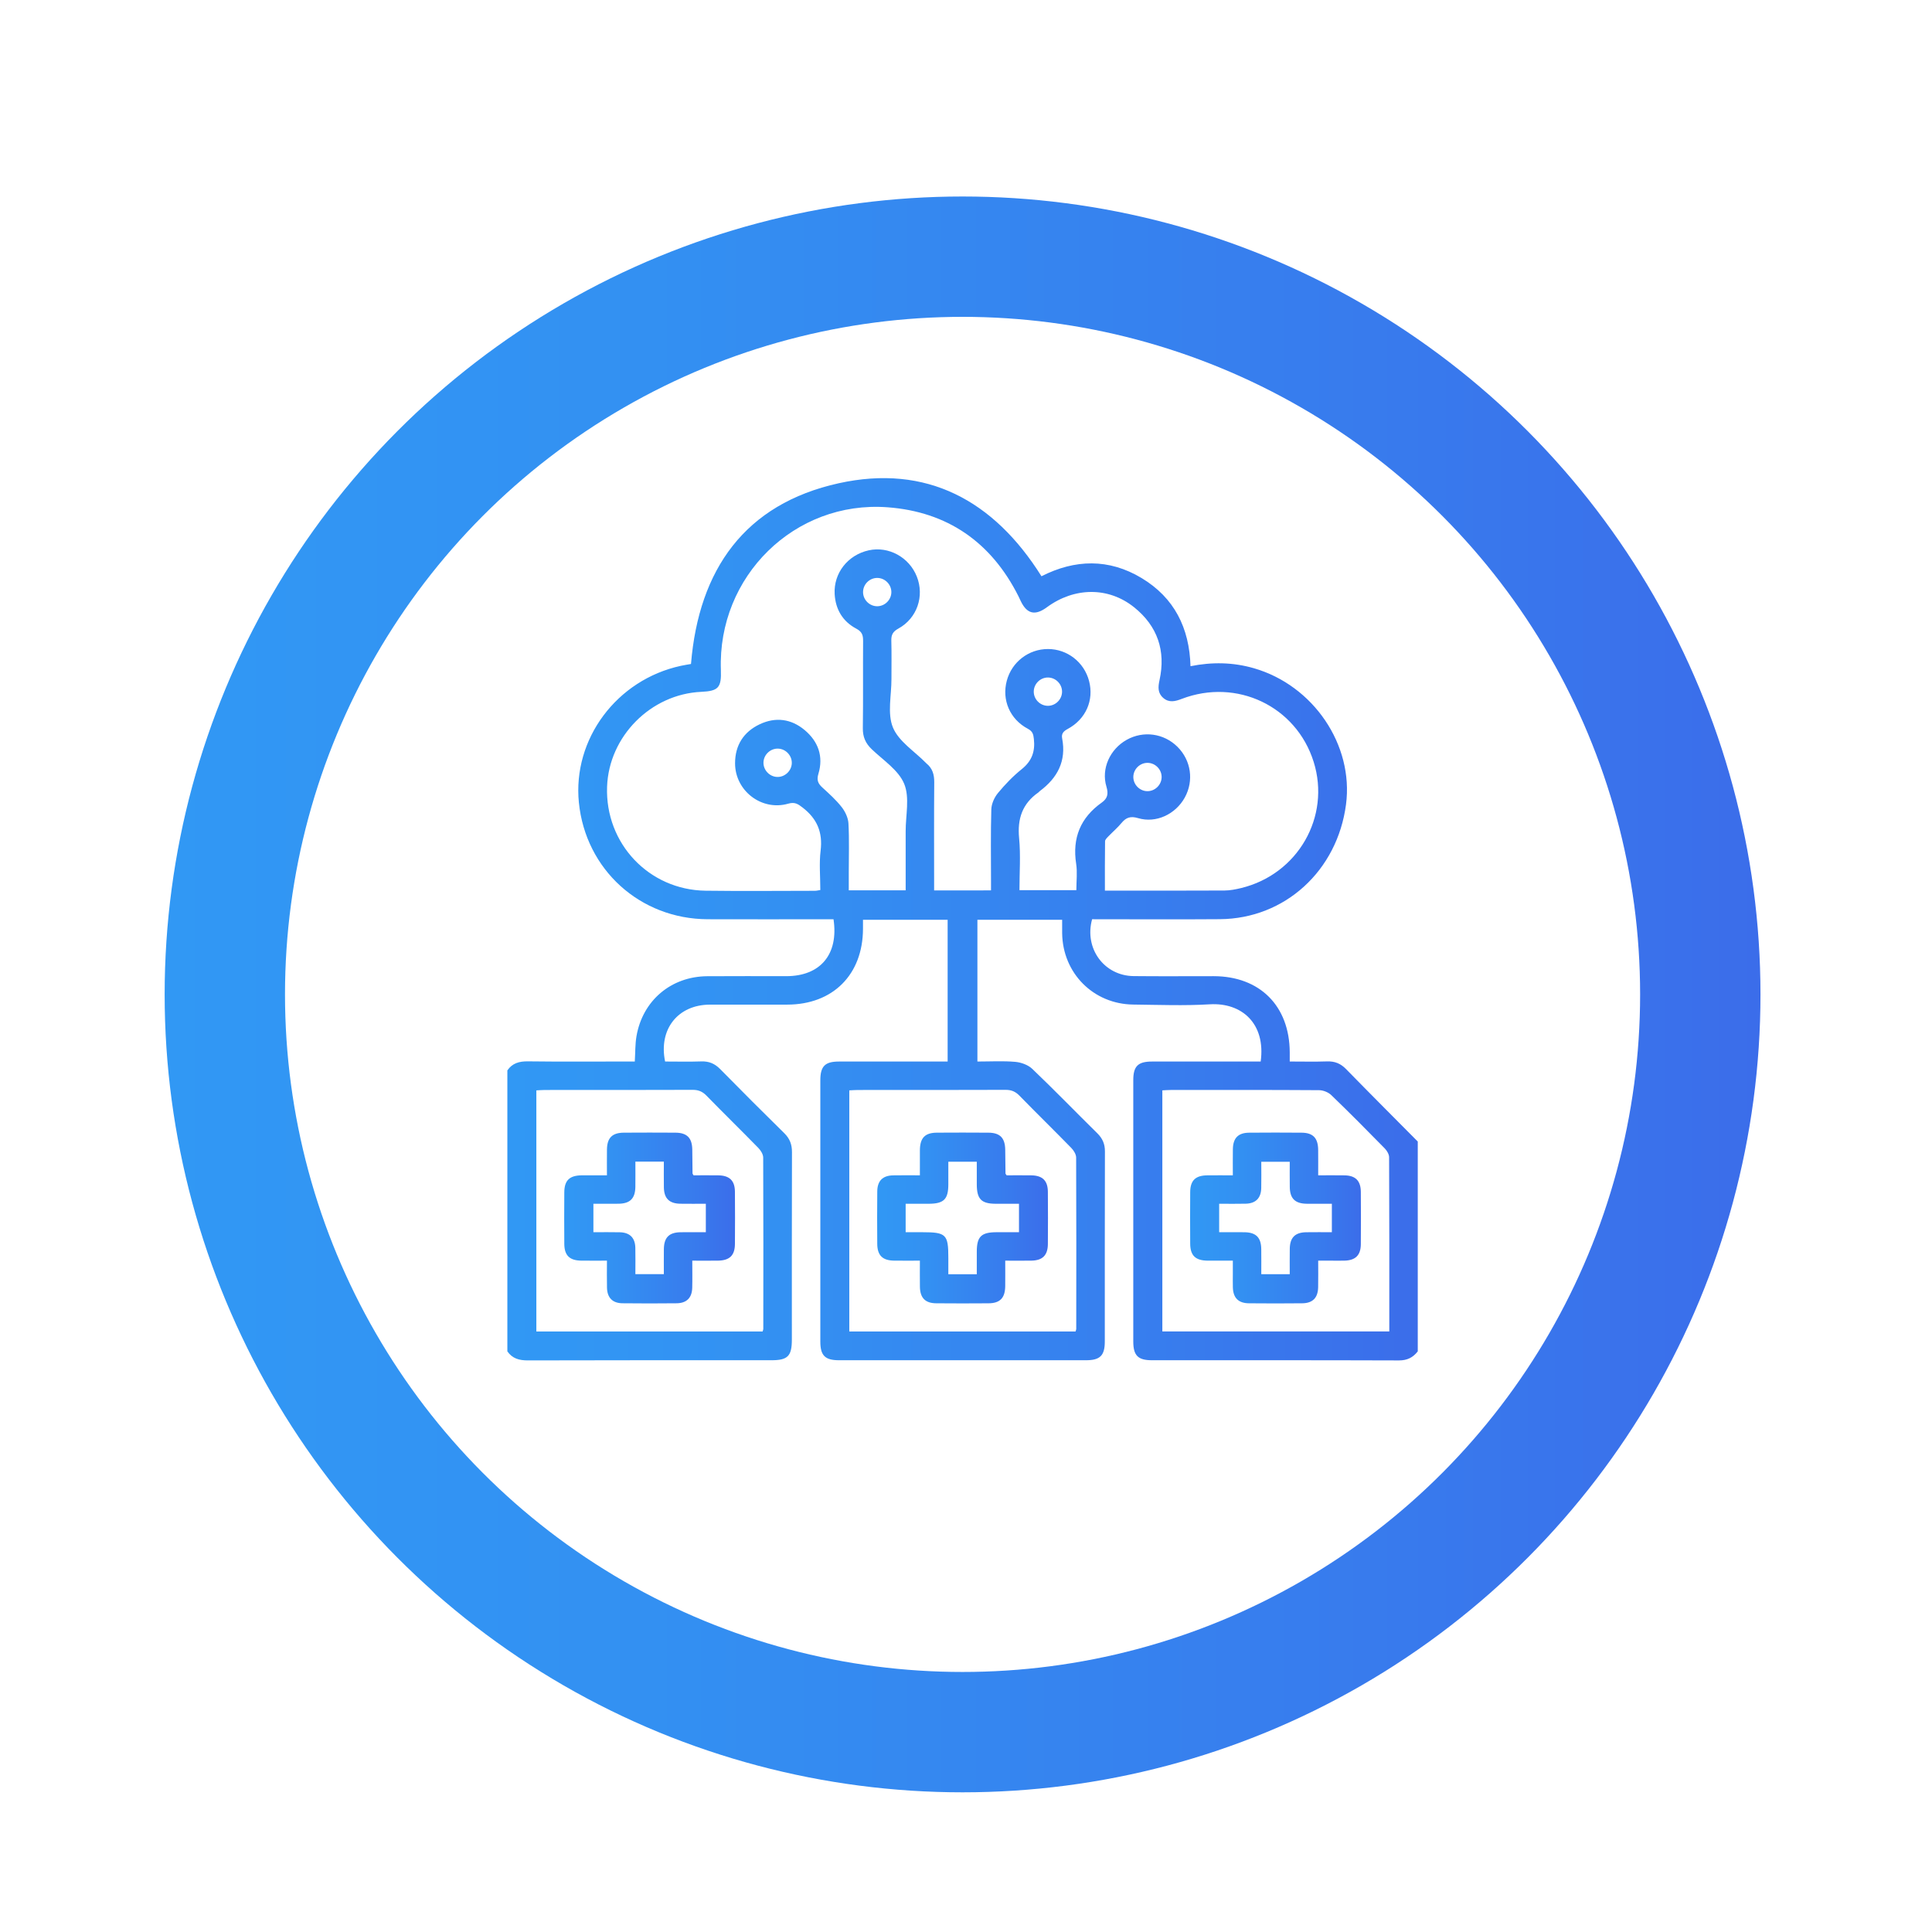 <?xml version="1.0" encoding="UTF-8"?>
<!-- Generator: Adobe Illustrator 16.0.0, SVG Export Plug-In . SVG Version: 6.00 Build 0)  -->
<svg xmlns="http://www.w3.org/2000/svg" xmlns:xlink="http://www.w3.org/1999/xlink" version="1.1" id="Layer_1" x="0px" y="0px" width="500px" height="500px" viewBox="0 0 500 500" xml:space="preserve">
<g>
	<g>
		
			<image overflow="visible" opacity="0.26" width="424" height="424" transform="matrix(1 0 0 1 -1246.464 348.168)">
		</image>
		<g>
			<g>
				<g>
					<g>
						<linearGradient id="SVGID_1_" gradientUnits="userSpaceOnUse" x1="-1179.293" y1="414.648" x2="-903.184" y2="690.758">
							<stop offset="0" style="stop-color:#3198F4"></stop>
							<stop offset="0.304" style="stop-color:#3390F2"></stop>
							<stop offset="0.777" style="stop-color:#387AED"></stop>
							<stop offset="1" style="stop-color:#3B6DEA"></stop>
						</linearGradient>
						<path fill="url(#SVGID_1_)" d="M-901.35,414.109c76.897,76.902,76.897,201.584,0,278.482        c-76.902,76.902-201.586,76.902-278.482,0c-76.902-76.898-76.902-201.58,0-278.482        C-1102.936,337.21-978.252,337.21-901.35,414.109z"></path>
						<g>
							
								<linearGradient id="SVGID_2_" gradientUnits="userSpaceOnUse" x1="-2187.208" y1="339.369" x2="-1822.834" y2="339.369" gradientTransform="matrix(0.707 -0.707 0.707 0.707 72.337 -1173.274)">
								<stop offset="0" style="stop-color:#000000"></stop>
								<stop offset="0.5" style="stop-color:#D9D9D9"></stop>
								<stop offset="1" style="stop-color:#000000"></stop>
							</linearGradient>
							<path fill="url(#SVGID_2_)" d="M-1173.127,420.533c74.186-74.188,194.215-74.54,268.874-1.115         c-0.378-0.387-0.731-0.789-1.114-1.174c-74.572-74.57-195.478-74.57-270.051,0c-74.572,74.57-74.572,195.477,0,270.049         c0.388,0.385,0.789,0.736,1.177,1.117C-1247.666,614.748-1247.317,494.721-1173.127,420.533z"></path>
							
								<linearGradient id="SVGID_3_" gradientUnits="userSpaceOnUse" x1="-931.738" y1="-1951.558" x2="-567.364" y2="-1951.558" gradientTransform="matrix(-0.707 0.707 -0.707 -0.707 -2885.393 -227.863)">
								<stop offset="0" style="stop-color:#FFFFFF"></stop>
								<stop offset="0.063" style="stop-color:#D8E3F1"></stop>
								<stop offset="0.207" style="stop-color:#84A8D4"></stop>
								<stop offset="0.325" style="stop-color:#477CBE"></stop>
								<stop offset="0.41" style="stop-color:#2061B1"></stop>
								<stop offset="0.455" style="stop-color:#1257AC"></stop>
								<stop offset="0.509" style="stop-color:#2161B1"></stop>
								<stop offset="0.613" style="stop-color:#477DBF"></stop>
								<stop offset="0.756" style="stop-color:#86A9D5"></stop>
								<stop offset="0.93" style="stop-color:#DBE5F2"></stop>
								<stop offset="1" style="stop-color:#FFFFFF"></stop>
							</linearGradient>
							<path opacity="0.8" fill="url(#SVGID_3_)" d="M-907.759,685.988c-74.185,74.188-194.215,74.539-268.874,1.113         c0.378,0.389,0.732,0.789,1.114,1.174c74.573,74.57,195.479,74.57,270.051,0c74.573-74.572,74.573-195.479,0-270.049         c-0.383-0.385-0.789-0.736-1.171-1.115C-833.219,491.771-833.568,611.797-907.759,685.988z"></path>
						</g>
					</g>
					<g>
						<g>
							<g opacity="0.6">
								
									<linearGradient id="SVGID_4_" gradientUnits="userSpaceOnUse" x1="-2128.793" y1="313.003" x2="-1853.511" y2="588.284" gradientTransform="matrix(0.707 -0.707 0.707 0.707 72.257 -1173.242)">
									<stop offset="0" style="stop-color:#1670D6"></stop>
									<stop offset="0.175" style="stop-color:#166DCE"></stop>
									<stop offset="0.448" style="stop-color:#1665B8"></stop>
									<stop offset="0.784" style="stop-color:#175894"></stop>
									<stop offset="0.872" style="stop-color:#175489"></stop>
								</linearGradient>
								<path fill="url(#SVGID_4_)" d="M-918.241,431.002c67.571,67.57,67.571,177.127,0,244.697          c-67.576,67.576-177.128,67.576-244.699,0c-67.576-67.57-67.576-177.127,0-244.697          C-1095.369,363.43-985.817,363.43-918.241,431.002z"></path>
							</g>
							
								<linearGradient id="SVGID_5_" gradientUnits="userSpaceOnUse" x1="-2127.057" y1="314.74" x2="-1888.184" y2="553.613" gradientTransform="matrix(0.707 -0.707 0.707 0.707 72.257 -1173.242)">
								<stop offset="0" style="stop-color:#585858"></stop>
								<stop offset="0.227" style="stop-color:#515151"></stop>
								<stop offset="0.559" style="stop-color:#3D3D3D"></stop>
								<stop offset="0.953" style="stop-color:#1E1E1E"></stop>
								<stop offset="0.993" style="stop-color:#1A1A1A"></stop>
							</linearGradient>
							<path opacity="0.6" fill="url(#SVGID_5_)" d="M-920.001,432.76c66.604,66.602,66.604,174.584,0,241.186         c-66.601,66.604-174.584,66.604-241.184,0c-66.605-66.602-66.605-174.584,0-241.186         C-1094.585,366.156-986.602,366.156-920.001,432.76z"></path>
							<linearGradient id="SVGID_6_" gradientUnits="userSpaceOnUse" x1="-1155.321" y1="438.626" x2="-922.498" y2="671.45">
								<stop offset="0" style="stop-color:#FFFFFF"></stop>
								<stop offset="1" style="stop-color:#FFFFFF"></stop>
							</linearGradient>
							<path fill="url(#SVGID_6_)" d="M-871.313,553.352c0,93.492-75.793,169.279-169.28,169.279         c-93.492,0-169.28-75.787-169.28-169.279c0-93.486,75.788-169.279,169.28-169.279         C-947.106,384.072-871.313,459.865-871.313,553.352z"></path>
							
								<linearGradient id="SVGID_7_" gradientUnits="userSpaceOnUse" x1="-2174.31" y1="349.981" x2="-1848.961" y2="349.981" gradientTransform="matrix(0.707 -0.707 0.707 0.707 72.257 -1173.242)">
								<stop offset="0" style="stop-color:#000000"></stop>
								<stop offset="0.069" style="stop-color:#232323"></stop>
								<stop offset="0.157" style="stop-color:#484848"></stop>
								<stop offset="0.245" style="stop-color:#656565"></stop>
								<stop offset="0.332" style="stop-color:#797979"></stop>
								<stop offset="0.417" style="stop-color:#868686"></stop>
								<stop offset="0.5" style="stop-color:#8A8A8A"></stop>
								<stop offset="0.583" style="stop-color:#868686"></stop>
								<stop offset="0.668" style="stop-color:#797979"></stop>
								<stop offset="0.755" style="stop-color:#656565"></stop>
								<stop offset="0.843" style="stop-color:#484848"></stop>
								<stop offset="0.931" style="stop-color:#232323"></stop>
								<stop offset="1" style="stop-color:#000000"></stop>
							</linearGradient>
							<path fill="url(#SVGID_7_)" d="M-1158.493,435.451c65.807-65.807,172.298-66.082,238.473-0.877         c-0.297-0.301-0.573-0.619-0.875-0.922c-66.108-66.107-173.288-66.107-239.396,0c-66.107,66.109-66.107,173.291,0,239.398         c0.302,0.301,0.616,0.578,0.918,0.875C-1224.576,607.748-1224.299,501.256-1158.493,435.451z"></path>
							
								<linearGradient id="SVGID_8_" gradientUnits="userSpaceOnUse" x1="-918.656" y1="-1934.41" x2="-593.308" y2="-1934.41" gradientTransform="matrix(-0.707 0.707 -0.707 -0.707 -2880.864 -223.221)">
								<stop offset="0" style="stop-color:#FFFFFF"></stop>
								<stop offset="0.046" style="stop-color:#D5D5D5"></stop>
								<stop offset="0.112" style="stop-color:#A0A0A0"></stop>
								<stop offset="0.178" style="stop-color:#727272"></stop>
								<stop offset="0.244" style="stop-color:#4D4D4D"></stop>
								<stop offset="0.31" style="stop-color:#2F2F2F"></stop>
								<stop offset="0.375" style="stop-color:#1B1B1B"></stop>
								<stop offset="0.439" style="stop-color:#0E0E0E"></stop>
								<stop offset="0.5" style="stop-color:#0A0A0A"></stop>
								<stop offset="0.561" style="stop-color:#0E0E0E"></stop>
								<stop offset="0.625" style="stop-color:#1B1B1B"></stop>
								<stop offset="0.69" style="stop-color:#2F2F2F"></stop>
								<stop offset="0.756" style="stop-color:#4D4D4D"></stop>
								<stop offset="0.822" style="stop-color:#727272"></stop>
								<stop offset="0.888" style="stop-color:#A0A0A0"></stop>
								<stop offset="0.954" style="stop-color:#D5D5D5"></stop>
								<stop offset="1" style="stop-color:#FFFFFF"></stop>
							</linearGradient>
							<path opacity="0.4" fill="url(#SVGID_8_)" d="M-922.694,671.252c-65.807,65.807-172.297,66.086-238.472,0.877         c0.296,0.305,0.574,0.621,0.875,0.922c66.107,66.109,173.287,66.109,239.396,0c66.107-66.107,66.107-173.289,0-239.398         c-0.302-0.301-0.617-0.576-0.919-0.877C-856.609,498.955-856.887,605.445-922.694,671.252z"></path>
						</g>
					</g>
				</g>
			</g>
		</g>
	</g>
	<g>
		<linearGradient id="SVGID_9_" gradientUnits="userSpaceOnUse" x1="-1134.185" y1="537.133" x2="-990.144" y2="537.133">
			<stop offset="0" style="stop-color:#3198F4"></stop>
			<stop offset="0.304" style="stop-color:#3390F2"></stop>
			<stop offset="0.777" style="stop-color:#387AED"></stop>
			<stop offset="1" style="stop-color:#3B6DEA"></stop>
		</linearGradient>
		<path fill-rule="evenodd" clip-rule="evenodd" fill="url(#SVGID_9_)" d="M-1059.272,433.941c1.363,0.488,2.774,0.877,4.085,1.48    c5.348,2.469,8.771,6.578,9.989,12.355c0.296,1.408,0.858,1.748,2.181,1.74c3.894-0.023,7.811-0.17,11.676,0.193    c6.18,0.584,10.45,4.033,12.721,9.783c0.563,1.426,1.249,1.813,2.708,1.797c7.057-0.078,14.115-0.047,21.171-0.029    c3.221,0.008,4.581,1.318,4.584,4.561c0.024,19.996,0.013,39.99,0.007,59.986c0,0.428-0.07,0.857-0.121,1.434    c-2.39,0-4.698,0-7.39,0c0-9.734,0-19.471,0-29.207c0-9.684,0-19.367,0-29.258c-6.637,0-13.016-0.021-19.392,0.051    c-0.433,0.006-1.06,0.646-1.256,1.131c-2.877,7.07-8.087,10.484-15.728,10.463c-18.746-0.055-37.492-0.053-56.236-0.002    c-7.635,0.023-12.858-3.373-15.737-10.447c-0.199-0.488-0.827-1.139-1.263-1.143c-6.377-0.074-12.756-0.051-19.264-0.051    c0,54.711,0,109.219,0,163.949c31.194,0,62.323,0,93.622,0c0,2.588,0,4.959,0,7.594c-0.831,0-1.617,0-2.402,0    c-31.169,0-62.338,0.002-93.507,0c-4.189,0-5.358-1.174-5.358-5.391c-0.002-56.09-0.002-112.178,0-168.268    c0-4.359,1.071-5.406,5.512-5.408c6.837-0.002,13.674-0.029,20.51,0.025c1.288,0.012,1.88-0.346,2.366-1.629    c2.422-6.385,7.785-10.012,14.817-10.148c3.307-0.064,6.618,0.055,9.921-0.074c0.623-0.025,1.629-0.727,1.759-1.279    c1.754-7.471,6.32-12.068,13.759-13.861c0.194-0.047,0.355-0.229,0.531-0.348    C-1063.096,433.941-1061.185,433.941-1059.272,433.941z M-1062.15,472.902c9.555,0,19.109,0.027,28.663-0.014    c4.124-0.018,7.063-2.08,8.126-5.512c1.628-5.252-2.1-10.209-7.892-10.328c-4.848-0.1-9.7,0-14.551-0.033    c-3.501-0.023-4.78-1.447-4.519-4.902c0.43-5.654-3.997-10.549-9.635-10.654c-5.76-0.107-10.339,4.656-10.059,10.463    c0.186,3.85-0.946,5.08-4.765,5.098c-4.704,0.021-9.408-0.029-14.111,0.02c-3.952,0.041-6.906,2.074-8.022,5.387    c-1.788,5.309,1.959,10.396,7.879,10.449C-1081.408,472.965-1071.778,472.9-1062.15,472.902z"></path>
		<linearGradient id="SVGID_10_" gradientUnits="userSpaceOnUse" x1="-1060.21" y1="597.812" x2="-920.02" y2="597.812">
			<stop offset="0" style="stop-color:#3198F4"></stop>
			<stop offset="0.304" style="stop-color:#3390F2"></stop>
			<stop offset="0.777" style="stop-color:#387AED"></stop>
			<stop offset="1" style="stop-color:#3B6DEA"></stop>
		</linearGradient>
		<path fill-rule="evenodd" clip-rule="evenodd" fill="url(#SVGID_10_)" d="M-1009.87,659.787c-0.673-0.24-1.338-0.51-2.022-0.715    c-7.479-2.254-12.438-8.727-12.559-16.525c-0.069-4.41-0.019-8.822-0.021-13.232c-0.001-0.795,0-1.59,0-2.463    c-5.794-1.104-11.079-3.043-15.805-6.271c-12.674-8.658-19.18-20.82-19.741-36.035c-0.339-9.178-0.145-18.377-0.057-27.566    c0.071-7.311,4.802-12.879,11.88-14.438c0.77-0.17,1.688-0.781,2.062-1.453c2.349-4.221,6.054-5.576,10.582-5.186    c4.03,0.346,7.019,2.41,8.266,6.262c1.335,4.131,1.018,8.195-2.279,11.471c-4.933,4.9-13.498,3.135-17.006-3.441    c-3.58,0.176-5.978,2.959-6.001,7.238c-0.05,8.967-0.051,17.936,0.036,26.902c0.02,2.117,0.347,4.25,0.731,6.34    c3.09,16.771,17.512,29.141,34.091,29.291c16.156,0.148,30.781-11.885,34.271-28.293c0.502-2.357,0.859-4.793,0.888-7.197    c0.108-9.039,0.075-18.082,0.047-27.125c-0.013-4.08-2.001-6.506-5.997-7.379c-0.354,0.563-0.723,1.178-1.12,1.775    c-2.517,3.762-7.136,5.428-11.414,4.125c-4.415-1.342-7.355-5.355-7.28-9.93c0.075-4.441,3.021-8.355,7.18-9.537    c4.585-1.303,9.333,0.41,11.688,4.396c0.661,1.121,1.36,1.592,2.646,1.822c6.846,1.23,11.719,6.967,11.784,13.957    c0.087,9.482,0.149,18.967-0.02,28.447c-0.391,22.016-17.48,40.271-39.379,42.244c-0.793,0.072-1.584,0.162-2.473,0.252    c0,5.496-0.238,10.865,0.071,16.203c0.272,4.686,4.635,8.49,9.468,8.51c16.906,0.074,33.815,0.078,50.722,0.002    c5.378-0.023,9.652-4.223,9.7-9.742c0.132-15.436,0.035-30.873,0.086-46.311c0.006-1.514-0.912-1.529-1.936-1.795    c-10.464-2.713-17.577-11.945-17.479-22.633c0.097-10.537,7.298-19.713,17.441-22.223c12.269-3.035,24.815,4.295,28,16.361    c3.264,12.369-3.758,24.824-16.104,28.242c-2.072,0.574-2.498,1.457-2.486,3.43c0.086,14.334,0.049,28.67,0.045,43.004    c-0.003,10.275-4.615,16.273-14.569,18.969c-0.132,0.035-0.238,0.162-0.356,0.246    C-972.817,659.787-991.344,659.787-1009.87,659.787z M-943.075,587.557c8.586-0.031,15.56-6.994,15.583-15.559    c0.021-8.617-7.102-15.707-15.735-15.66c-8.674,0.047-15.587,7.09-15.521,15.813    C-958.685,580.734-951.711,587.588-943.075,587.557z M-1036.992,543.375c-2.02-0.133-2.643,0.977-2.636,2.838    c0.006,1.871,0.837,2.586,2.676,2.59c1.933,0.004,2.811-0.752,2.796-2.723C-1034.171,544.125-1035.045,543.246-1036.992,543.375z     M-998.1,548.754c1.666-0.115,2.546-1.066,2.671-2.635c0.115-1.43-1.389-2.867-2.814-2.707c-1.585,0.18-2.546,1.141-2.499,2.76    C-1000.696,547.795-999.707,548.648-998.1,548.754z"></path>
		<linearGradient id="SVGID_11_" gradientUnits="userSpaceOnUse" x1="-1036.748" y1="505.621" x2="-1001.876" y2="505.621">
			<stop offset="0" style="stop-color:#3198F4"></stop>
			<stop offset="0.304" style="stop-color:#3390F2"></stop>
			<stop offset="0.777" style="stop-color:#387AED"></stop>
			<stop offset="1" style="stop-color:#3B6DEA"></stop>
		</linearGradient>
		<path fill-rule="evenodd" clip-rule="evenodd" fill="url(#SVGID_11_)" d="M-1009.443,515.295c0,1.256,0.029,2.27-0.006,3.281    c-0.092,2.682-1.442,4.061-4.116,4.094c-3.676,0.045-7.352,0.029-11.028,0.008c-3.141-0.02-4.417-1.268-4.522-4.377    c-0.03-0.873-0.005-1.748-0.005-3.014c-1.304,0-2.442,0.045-3.574-0.01c-2.466-0.123-3.915-1.41-3.979-3.809    c-0.101-3.893-0.098-7.793,0-11.688c0.058-2.326,1.434-3.625,3.758-3.791c1.159-0.084,2.33-0.016,3.805-0.016    c0-1.322-0.057-2.402,0.013-3.473c0.169-2.59,1.484-3.887,4.075-3.926c3.602-0.053,7.205-0.029,10.807-0.014    c3.518,0.016,4.745,1.262,4.774,4.785c0.007,0.787,0.001,1.576,0.001,2.607c1.311,0,2.4-0.045,3.485,0.01    c2.726,0.135,4.018,1.438,4.051,4.156c0.042,3.604,0.034,7.205,0.004,10.809c-0.025,2.986-1.307,4.266-4.296,4.359    C-1007.209,515.32-1008.224,515.295-1009.443,515.295z M-1017.101,515.082c0.576-6.473,0.576-6.473,7.515-7.5    c0-1.326,0-2.656,0-3.51c-2.285-0.637-4.838-0.633-6.107-1.906c-1.257-1.26-1.218-3.811-1.779-5.916c-1.127,0-2.537,0-3.502,0    c-0.671,2.244-0.697,4.824-1.998,6.014c-1.384,1.266-3.973,1.215-6.101,1.756c0,1.076,0,2.293,0,3.285    c2.187,0.521,4.785,0.406,6.051,1.648c1.327,1.301,1.373,3.904,2.035,6.129C-1019.96,515.082-1018.592,515.082-1017.101,515.082z"></path>
		<linearGradient id="SVGID_12_" gradientUnits="userSpaceOnUse" x1="-1118.538" y1="540.981" x2="-1091.501" y2="540.981">
			<stop offset="0" style="stop-color:#3198F4"></stop>
			<stop offset="0.304" style="stop-color:#3390F2"></stop>
			<stop offset="0.777" style="stop-color:#387AED"></stop>
			<stop offset="1" style="stop-color:#3B6DEA"></stop>
		</linearGradient>
		<path fill-rule="evenodd" clip-rule="evenodd" fill="url(#SVGID_12_)" d="M-1105.139,554.471c-3.087,0-6.175,0.037-9.261-0.012    c-2.736-0.043-4.075-1.332-4.099-4.068c-0.053-6.246-0.053-12.494-0.001-18.74c0.023-2.789,1.438-4.133,4.291-4.148    c6.1-0.035,12.2-0.035,18.299,0c2.92,0.016,4.358,1.432,4.378,4.34c0.041,6.1,0.041,12.199,0,18.299    c-0.019,2.939-1.407,4.289-4.348,4.322C-1098.966,554.5-1102.053,554.471-1105.139,554.471z M-1099.137,535.139    c-4.056,0-7.84,0-11.714,0c0,3.967,0,7.803,0,11.662c3.988,0,7.822,0,11.714,0    C-1099.137,542.846-1099.137,539.066-1099.137,535.139z"></path>
		<linearGradient id="SVGID_13_" gradientUnits="userSpaceOnUse" x1="-1118.532" y1="576.125" x2="-1091.502" y2="576.125">
			<stop offset="0" style="stop-color:#3198F4"></stop>
			<stop offset="0.304" style="stop-color:#3390F2"></stop>
			<stop offset="0.777" style="stop-color:#387AED"></stop>
			<stop offset="1" style="stop-color:#3B6DEA"></stop>
		</linearGradient>
		<path fill-rule="evenodd" clip-rule="evenodd" fill="url(#SVGID_13_)" d="M-1118.517,576.166    c-0.003-3.014-0.029-6.025,0.004-9.039c0.036-3.178,1.267-4.463,4.371-4.48c6.1-0.035,12.2-0.037,18.3,0.002    c2.934,0.02,4.295,1.4,4.313,4.359c0.037,6.025,0.033,12.051,0.002,18.078c-0.016,3.088-1.402,4.506-4.419,4.521    c-6.1,0.031-12.2,0.033-18.3-0.002c-2.833-0.018-4.204-1.367-4.256-4.18C-1118.56,582.34-1118.516,579.254-1118.517,576.166z     M-1110.882,581.955c4.021,0,7.858,0,11.746,0c0-3.949,0-7.732,0-11.654c-3.948,0-7.786,0-11.746,0    C-1110.882,574.199-1110.882,577.986-1110.882,581.955z"></path>
		<linearGradient id="SVGID_14_" gradientUnits="userSpaceOnUse" x1="-1118.532" y1="505.963" x2="-1091.497" y2="505.963">
			<stop offset="0" style="stop-color:#3198F4"></stop>
			<stop offset="0.304" style="stop-color:#3390F2"></stop>
			<stop offset="0.777" style="stop-color:#387AED"></stop>
			<stop offset="1" style="stop-color:#3B6DEA"></stop>
		</linearGradient>
		<path fill-rule="evenodd" clip-rule="evenodd" fill="url(#SVGID_14_)" d="M-1118.515,505.828c-0.001-3.086-0.046-6.174,0.013-9.26    c0.053-2.74,1.351-4.066,4.084-4.088c6.245-0.049,12.492-0.047,18.738,0.002c2.703,0.02,4.117,1.395,4.142,4.068    c0.056,6.246,0.056,12.494-0.002,18.74c-0.023,2.641-1.489,4.119-4.128,4.145c-6.246,0.063-12.493,0.061-18.738,0.002    c-2.671-0.023-4.042-1.447-4.093-4.131C-1118.56,512.148-1118.514,508.988-1118.515,505.828z M-1110.83,500.088    c0,4.02,0,7.857,0,11.686c4.013,0,7.85,0,11.677,0c0-3.979,0-7.77,0-11.686C-1103.066,500.088-1106.854,500.088-1110.83,500.088z"></path>
		<linearGradient id="SVGID_15_" gradientUnits="userSpaceOnUse" x1="-1118.532" y1="611.169" x2="-1091.501" y2="611.169">
			<stop offset="0" style="stop-color:#3198F4"></stop>
			<stop offset="0.304" style="stop-color:#3390F2"></stop>
			<stop offset="0.777" style="stop-color:#387AED"></stop>
			<stop offset="1" style="stop-color:#3B6DEA"></stop>
		</linearGradient>
		<path fill-rule="evenodd" clip-rule="evenodd" fill="url(#SVGID_15_)" d="M-1118.517,611.266c-0.001-3.086-0.037-6.174,0.01-9.26    c0.044-2.939,1.394-4.32,4.345-4.344c6.099-0.047,12.199-0.051,18.298,0.004c2.9,0.023,4.315,1.482,4.334,4.402    c0.039,6.098,0.041,12.197-0.001,18.297c-0.021,2.836-1.367,4.264-4.172,4.295c-6.246,0.066-12.494,0.07-18.739,0    c-2.73-0.031-4.009-1.395-4.06-4.135C-1118.561,617.439-1118.516,614.352-1118.517,611.266z M-1099.201,617.029    c0-4.037,0-7.869,0-11.74c-3.959,0-7.74,0-11.66,0c0,3.955,0,7.787,0,11.74C-1106.944,617.029-1103.161,617.029-1099.201,617.029z    "></path>
		<linearGradient id="SVGID_16_" gradientUnits="userSpaceOnUse" x1="-1083.472" y1="500.037" x2="-1040.856" y2="500.037">
			<stop offset="0" style="stop-color:#3198F4"></stop>
			<stop offset="0.304" style="stop-color:#3390F2"></stop>
			<stop offset="0.777" style="stop-color:#387AED"></stop>
			<stop offset="1" style="stop-color:#3B6DEA"></stop>
		</linearGradient>
		<path fill-rule="evenodd" clip-rule="evenodd" fill="url(#SVGID_16_)" d="M-1083.472,503.645c0-2.447,0-4.764,0-7.215    c14.233,0,28.361,0,42.615,0c0,2.41,0,4.723,0,7.215C-1055.002,503.645-1069.123,503.645-1083.472,503.645z"></path>
		<linearGradient id="SVGID_17_" gradientUnits="userSpaceOnUse" x1="-1083.454" y1="535.19" x2="-1052.503" y2="535.19">
			<stop offset="0" style="stop-color:#3198F4"></stop>
			<stop offset="0.304" style="stop-color:#3390F2"></stop>
			<stop offset="0.777" style="stop-color:#387AED"></stop>
			<stop offset="1" style="stop-color:#3B6DEA"></stop>
		</linearGradient>
		<path fill-rule="evenodd" clip-rule="evenodd" fill="url(#SVGID_17_)" d="M-1052.503,531.588c0,2.432,0,4.754,0,7.205    c-10.349,0-20.589,0-30.951,0c0-2.389,0-4.711,0-7.205C-1073.237,531.588-1062.992,531.588-1052.503,531.588z"></path>
		<linearGradient id="SVGID_18_" gradientUnits="userSpaceOnUse" x1="-1083.481" y1="511.784" x2="-1056.439" y2="511.784">
			<stop offset="0" style="stop-color:#3198F4"></stop>
			<stop offset="0.304" style="stop-color:#3390F2"></stop>
			<stop offset="0.777" style="stop-color:#387AED"></stop>
			<stop offset="1" style="stop-color:#3B6DEA"></stop>
		</linearGradient>
		<path fill-rule="evenodd" clip-rule="evenodd" fill="url(#SVGID_18_)" d="M-1083.481,515.408c0-2.479,0-4.799,0-7.248    c9.021,0,17.947,0,27.042,0c0,2.369,0,4.742,0,7.248C-1065.416,515.408-1074.338,515.408-1083.481,515.408z"></path>
		<linearGradient id="SVGID_19_" gradientUnits="userSpaceOnUse" x1="-1083.445" y1="617.062" x2="-1056.405" y2="617.062">
			<stop offset="0" style="stop-color:#3198F4"></stop>
			<stop offset="0.304" style="stop-color:#3390F2"></stop>
			<stop offset="0.777" style="stop-color:#387AED"></stop>
			<stop offset="1" style="stop-color:#3B6DEA"></stop>
		</linearGradient>
		<path fill-rule="evenodd" clip-rule="evenodd" fill="url(#SVGID_19_)" d="M-1083.445,620.676c0-2.504,0-4.826,0-7.229    c9.058,0,17.983,0,27.04,0c0,2.445,0,4.758,0,7.229C-1065.417,620.676-1074.34,620.676-1083.445,620.676z"></path>
		<linearGradient id="SVGID_20_" gradientUnits="userSpaceOnUse" x1="-1083.411" y1="546.848" x2="-1064.227" y2="546.848">
			<stop offset="0" style="stop-color:#3198F4"></stop>
			<stop offset="0.304" style="stop-color:#3390F2"></stop>
			<stop offset="0.777" style="stop-color:#387AED"></stop>
			<stop offset="1" style="stop-color:#3B6DEA"></stop>
		</linearGradient>
		<path fill-rule="evenodd" clip-rule="evenodd" fill="url(#SVGID_20_)" d="M-1064.228,543.229c0,2.43,0,4.75,0,7.238    c-6.353,0-12.685,0-19.184,0c0-2.379,0-4.744,0-7.238C-1077.026,543.229-1070.683,543.229-1064.228,543.229z"></path>
		<linearGradient id="SVGID_21_" gradientUnits="userSpaceOnUse" x1="-1083.398" y1="581.962" x2="-1064.23" y2="581.962">
			<stop offset="0" style="stop-color:#3198F4"></stop>
			<stop offset="0.304" style="stop-color:#3390F2"></stop>
			<stop offset="0.777" style="stop-color:#387AED"></stop>
			<stop offset="1" style="stop-color:#3B6DEA"></stop>
		</linearGradient>
		<path fill-rule="evenodd" clip-rule="evenodd" fill="url(#SVGID_21_)" d="M-1064.23,578.334c0,2.506,0,4.828,0,7.256    c-6.402,0-12.695,0-19.167,0c0-2.355,0-4.73,0-7.256C-1077.082,578.334-1070.735,578.334-1064.23,578.334z"></path>
		<linearGradient id="SVGID_22_" gradientUnits="userSpaceOnUse" x1="-1083.42" y1="605.304" x2="-1064.231" y2="605.304">
			<stop offset="0" style="stop-color:#3198F4"></stop>
			<stop offset="0.304" style="stop-color:#3390F2"></stop>
			<stop offset="0.777" style="stop-color:#387AED"></stop>
			<stop offset="1" style="stop-color:#3B6DEA"></stop>
		</linearGradient>
		<path fill-rule="evenodd" clip-rule="evenodd" fill="url(#SVGID_22_)" d="M-1083.42,601.686c6.497,0,12.787,0,19.188,0    c0,2.43,0,4.75,0,7.236c-6.344,0-12.688,0-19.188,0C-1083.42,606.576-1083.42,604.201-1083.42,601.686z"></path>
		<linearGradient id="SVGID_23_" gradientUnits="userSpaceOnUse" x1="-1083.392" y1="570.229" x2="-1068.184" y2="570.229">
			<stop offset="0" style="stop-color:#3198F4"></stop>
			<stop offset="0.304" style="stop-color:#3390F2"></stop>
			<stop offset="0.777" style="stop-color:#387AED"></stop>
			<stop offset="1" style="stop-color:#3B6DEA"></stop>
		</linearGradient>
		<path fill-rule="evenodd" clip-rule="evenodd" fill="url(#SVGID_23_)" d="M-1083.392,566.609c5.138,0,10.104,0,15.208,0    c0,2.418,0,4.732,0,7.238c-5.004,0-10.012,0-15.208,0C-1083.392,571.518-1083.392,569.16-1083.392,566.609z"></path>
		<linearGradient id="SVGID_24_" gradientUnits="userSpaceOnUse" x1="-954.989" y1="571.977" x2="-931.341" y2="571.977">
			<stop offset="0" style="stop-color:#3198F4"></stop>
			<stop offset="0.304" style="stop-color:#3390F2"></stop>
			<stop offset="0.777" style="stop-color:#387AED"></stop>
			<stop offset="1" style="stop-color:#3B6DEA"></stop>
		</linearGradient>
		<path fill-rule="evenodd" clip-rule="evenodd" fill="url(#SVGID_24_)" d="M-931.341,571.98    c-0.004,6.453-5.266,11.773-11.719,11.848c-6.477,0.074-11.949-5.375-11.93-11.883c0.019-6.453,5.309-11.777,11.747-11.822    C-936.688,560.078-931.338,565.408-931.341,571.98z M-943.121,576.299c2.337-0.021,4.312-2.066,4.266-4.416    c-0.047-2.365-2.088-4.316-4.431-4.234c-2.275,0.08-4.129,2-4.146,4.293C-947.449,574.324-945.476,576.318-943.121,576.299z"></path>
	</g>
</g>
<g>
	<g>
		
			<image overflow="visible" opacity="0.26" width="441" height="441" transform="matrix(1 0 0 1 -1579.854 680.771)">
		</image>
		<g>
			<g>
				<g>
					<g>
						
							<linearGradient id="SVGID_25_" gradientUnits="userSpaceOnUse" x1="-1510.547" y1="750.01" x2="-1223.113" y2="1037.443">
							<stop offset="0" style="stop-color:#3198F4"></stop>
							<stop offset="0.304" style="stop-color:#3390F2"></stop>
							<stop offset="0.777" style="stop-color:#387AED"></stop>
							<stop offset="1" style="stop-color:#3B6DEA"></stop>
						</linearGradient>
						<path fill="url(#SVGID_25_)" d="M-1221.204,749.449c80.051,80.057,80.051,209.851,0,289.903        c-80.056,80.056-209.854,80.056-289.903,0c-80.056-80.053-80.056-209.847,0-289.903        C-1431.058,669.396-1301.26,669.396-1221.204,749.449z"></path>
						<g>
							
								<linearGradient id="SVGID_26_" gradientUnits="userSpaceOnUse" x1="-2665.935" y1="346.44" x2="-2286.616" y2="346.44" gradientTransform="matrix(0.707 -0.707 0.707 0.707 72.337 -1173.274)">
								<stop offset="0" style="stop-color:#000000"></stop>
								<stop offset="0.5" style="stop-color:#D9D9D9"></stop>
								<stop offset="1" style="stop-color:#000000"></stop>
							</linearGradient>
							<path fill="url(#SVGID_26_)" d="M-1504.128,756.136c77.228-77.23,202.181-77.597,279.902-1.16         c-0.394-0.403-0.763-0.821-1.16-1.222c-77.632-77.629-203.495-77.629-281.127,0c-77.631,77.629-77.631,203.494,0,281.123         c0.403,0.4,0.822,0.767,1.225,1.162C-1581.724,958.315-1581.36,833.366-1504.128,756.136z"></path>
							
								<linearGradient id="SVGID_27_" gradientUnits="userSpaceOnUse" x1="-467.732" y1="-1966.391" x2="-88.415" y2="-1966.391" gradientTransform="matrix(-0.707 0.707 -0.707 -0.707 -2885.393 -227.863)">
								<stop offset="0" style="stop-color:#FFFFFF"></stop>
								<stop offset="0.063" style="stop-color:#D8E3F1"></stop>
								<stop offset="0.207" style="stop-color:#84A8D4"></stop>
								<stop offset="0.325" style="stop-color:#477CBE"></stop>
								<stop offset="0.41" style="stop-color:#2061B1"></stop>
								<stop offset="0.455" style="stop-color:#1257AC"></stop>
								<stop offset="0.509" style="stop-color:#2161B1"></stop>
								<stop offset="0.613" style="stop-color:#477DBF"></stop>
								<stop offset="0.756" style="stop-color:#86A9D5"></stop>
								<stop offset="0.93" style="stop-color:#DBE5F2"></stop>
								<stop offset="1" style="stop-color:#FFFFFF"></stop>
							</linearGradient>
							<path opacity="0.8" fill="url(#SVGID_27_)" d="M-1227.876,1032.478c-77.228,77.23-202.181,77.597-279.901,1.159         c0.394,0.404,0.762,0.821,1.16,1.223c77.63,77.629,203.495,77.629,281.125,0c77.632-77.631,77.632-203.494,0-281.123         c-0.398-0.4-0.82-0.768-1.219-1.162C-1150.279,830.297-1150.643,955.244-1227.876,1032.478z"></path>
						</g>
					</g>
					<g>
						<g>
							<g opacity="0.6">
								
									<linearGradient id="SVGID_28_" gradientUnits="userSpaceOnUse" x1="-2605.127" y1="318.99" x2="-2318.555" y2="605.563" gradientTransform="matrix(0.707 -0.707 0.707 0.707 72.257 -1173.242)">
									<stop offset="0" style="stop-color:#1670D6"></stop>
									<stop offset="0.175" style="stop-color:#166DCE"></stop>
									<stop offset="0.448" style="stop-color:#1665B8"></stop>
									<stop offset="0.784" style="stop-color:#175894"></stop>
									<stop offset="0.872" style="stop-color:#175489"></stop>
								</linearGradient>
								<path fill="url(#SVGID_28_)" d="M-1238.788,767.034c70.343,70.343,70.343,184.392,0,254.733          c-70.349,70.347-184.393,70.347-254.735,0c-70.348-70.342-70.348-184.391,0-254.733          C-1423.181,696.691-1309.137,696.691-1238.788,767.034z"></path>
							</g>
							
								<linearGradient id="SVGID_29_" gradientUnits="userSpaceOnUse" x1="-2603.319" y1="320.799" x2="-2354.649" y2="569.469" gradientTransform="matrix(0.707 -0.707 0.707 0.707 72.257 -1173.242)">
								<stop offset="0" style="stop-color:#585858"></stop>
								<stop offset="0.227" style="stop-color:#515151"></stop>
								<stop offset="0.559" style="stop-color:#3D3D3D"></stop>
								<stop offset="0.953" style="stop-color:#1E1E1E"></stop>
								<stop offset="0.993" style="stop-color:#1A1A1A"></stop>
							</linearGradient>
							<path opacity="0.6" fill="url(#SVGID_29_)" d="M-1240.62,768.863c69.336,69.335,69.336,181.745,0,251.078         c-69.332,69.334-181.744,69.334-251.076,0c-69.338-69.333-69.338-181.743,0-251.078         C-1422.364,699.529-1309.952,699.529-1240.62,768.863z"></path>
							
								<linearGradient id="SVGID_30_" gradientUnits="userSpaceOnUse" x1="-1485.592" y1="774.971" x2="-1243.218" y2="1017.344">
								<stop offset="0" style="stop-color:#FFFFFF"></stop>
								<stop offset="1" style="stop-color:#FFFFFF"></stop>
							</linearGradient>
							<path fill="url(#SVGID_30_)" d="M-1189.937,894.402c0,97.326-78.9,176.223-176.223,176.223         c-97.326,0-176.222-78.896-176.222-176.223c0-97.322,78.896-176.223,176.222-176.223         C-1268.837,718.18-1189.937,797.08-1189.937,894.402z"></path>
							
								<linearGradient id="SVGID_31_" gradientUnits="userSpaceOnUse" x1="-2652.511" y1="357.485" x2="-2313.822" y2="357.485" gradientTransform="matrix(0.707 -0.707 0.707 0.707 72.257 -1173.242)">
								<stop offset="0" style="stop-color:#000000"></stop>
								<stop offset="0.069" style="stop-color:#232323"></stop>
								<stop offset="0.157" style="stop-color:#484848"></stop>
								<stop offset="0.245" style="stop-color:#656565"></stop>
								<stop offset="0.332" style="stop-color:#797979"></stop>
								<stop offset="0.417" style="stop-color:#868686"></stop>
								<stop offset="0.5" style="stop-color:#8A8A8A"></stop>
								<stop offset="0.583" style="stop-color:#868686"></stop>
								<stop offset="0.668" style="stop-color:#797979"></stop>
								<stop offset="0.755" style="stop-color:#656565"></stop>
								<stop offset="0.843" style="stop-color:#484848"></stop>
								<stop offset="0.931" style="stop-color:#232323"></stop>
								<stop offset="1" style="stop-color:#000000"></stop>
							</linearGradient>
							<path fill="url(#SVGID_31_)" d="M-1488.894,771.666c68.505-68.505,179.363-68.791,248.253-0.913         c-0.309-0.313-0.597-0.645-0.911-0.958c-68.819-68.819-180.395-68.819-249.213,0c-68.819,68.818-68.819,180.396,0,249.215         c0.313,0.313,0.642,0.604,0.956,0.911C-1557.687,951.029-1557.399,840.17-1488.894,771.666z"></path>
							
								<linearGradient id="SVGID_32_" gradientUnits="userSpaceOnUse" x1="-454.11" y1="-1948.805" x2="-115.421" y2="-1948.805" gradientTransform="matrix(-0.707 0.707 -0.707 -0.707 -2880.864 -223.221)">
								<stop offset="0" style="stop-color:#FFFFFF"></stop>
								<stop offset="0.046" style="stop-color:#D5D5D5"></stop>
								<stop offset="0.112" style="stop-color:#A0A0A0"></stop>
								<stop offset="0.178" style="stop-color:#727272"></stop>
								<stop offset="0.244" style="stop-color:#4D4D4D"></stop>
								<stop offset="0.31" style="stop-color:#2F2F2F"></stop>
								<stop offset="0.375" style="stop-color:#1B1B1B"></stop>
								<stop offset="0.439" style="stop-color:#0E0E0E"></stop>
								<stop offset="0.5" style="stop-color:#0A0A0A"></stop>
								<stop offset="0.561" style="stop-color:#0E0E0E"></stop>
								<stop offset="0.625" style="stop-color:#1B1B1B"></stop>
								<stop offset="0.69" style="stop-color:#2F2F2F"></stop>
								<stop offset="0.756" style="stop-color:#4D4D4D"></stop>
								<stop offset="0.822" style="stop-color:#727272"></stop>
								<stop offset="0.888" style="stop-color:#A0A0A0"></stop>
								<stop offset="0.954" style="stop-color:#D5D5D5"></stop>
								<stop offset="1" style="stop-color:#FFFFFF"></stop>
							</linearGradient>
							<path opacity="0.4" fill="url(#SVGID_32_)" d="M-1243.424,1017.139c-68.505,68.505-179.364,68.794-248.253,0.911         c0.309,0.318,0.598,0.646,0.912,0.96c68.818,68.82,180.394,68.82,249.213,0c68.819-68.818,68.819-180.396,0-249.215         c-0.313-0.314-0.643-0.601-0.956-0.914C-1174.629,837.774-1174.918,948.633-1243.424,1017.139z"></path>
						</g>
					</g>
				</g>
			</g>
		</g>
	</g>
	<g>
		<linearGradient id="SVGID_33_" gradientUnits="userSpaceOnUse" x1="-1486.629" y1="889.502" x2="-1243.607" y2="889.502">
			<stop offset="0" style="stop-color:#3198F4"></stop>
			<stop offset="0.304" style="stop-color:#3390F2"></stop>
			<stop offset="0.777" style="stop-color:#387AED"></stop>
			<stop offset="1" style="stop-color:#3B6DEA"></stop>
		</linearGradient>
		<path fill-rule="evenodd" clip-rule="evenodd" fill="url(#SVGID_33_)" d="M-1423.741,972.441c0-3.895,0-7.439,0-11.397    c-0.991,0-1.941,0-2.893,0c-15.167,0-30.333,0.008-45.5-0.003c-9.417-0.008-14.487-5.03-14.488-14.383    c-0.01-37.213-0.01-74.424,0-111.637c0.003-9.303,5.145-14.378,14.512-14.381c14.503-0.003,29.007,0,43.511,0    c0.897,0,1.793,0,3.015,0c0-2.629-0.021-5.082,0.006-7.536c0.033-3.058,0.956-4.007,4.014-4.018    c7.956-0.024,15.913-0.024,23.868,0c3.153,0.009,3.948,0.835,3.979,4c0.023,2.392,0.005,4.783,0.005,7.364    c1.846,0,3.522,0,5.498,0c0-0.917,0-1.801,0-2.685c0-8.701-0.006-17.404,0.004-26.105c0.003-3.763,0.815-4.608,4.466-4.615    c7.708-0.016,15.416-0.018,23.125,0.001c3.485,0.008,4.284,0.79,4.293,4.235c0.021,8.786,0.008,17.571,0.008,26.356    c0.001,0.896,0,1.793,0,2.845c1.911,0,3.592,0,5.513,0c0-1.104,0-2.083,0-3.059c0-15.084-0.005-30.168,0.003-45.251    c0.002-4.067,0.699-4.742,4.799-4.744c7.459-0.003,14.918-0.003,22.377,0c3.968,0.002,4.73,0.775,4.731,4.838    c0.007,15.002,0.003,30.002,0.003,45.004c0,0.99,0,1.982,0,3.377c3.725,0,7.33-0.057,10.936,0.011    c6.063,0.114,11.041,4.103,12.353,9.958c0.321,1.434,0.307,2.961,0.309,4.445c0.018,21.382,0.013,42.765,0.013,64.147    c0,0.978,0,1.956,0,3.132c1.578,0.167,2.955,0.355,4.339,0.452c2.454,0.172,4,1.431,3.901,3.898    c-0.16,4.013,1.563,6.172,5.516,6.862c1.429,0.25,2.928,0.88,4.078,1.755c2.179,1.658,3.727,0.936,5.596-0.57    c4.219-3.402,4.475-3.453,8.555,0.237c3.119,2.82,5.905,6.016,8.788,9.093c1.522,1.623,1.737,3.488,0.079,5.079    c-2.962,2.84-3.61,5.735-1.026,9.201c0.763,1.023,1.253,2.396,1.44,3.672c0.416,2.818,2.073,3.592,4.684,3.87    c5.103,0.542,5.517,0.998,5.682,6.144c0.135,4.208-0.061,8.432-0.21,12.644c-0.083,2.338-1.355,3.731-3.781,3.685    c-3.86-0.073-6.249,1.405-6.924,5.496c-0.286,1.737-1.208,3.464-2.189,4.967c-1.034,1.584-0.609,2.619,0.413,3.932    c4.088,5.245,4.144,5.403-0.421,10.339c-2.577,2.787-5.494,5.265-8.292,7.842c-1.637,1.508-3.516,1.79-5.066,0.076    c-2.921-3.231-5.96-3.49-9.357-0.892c-0.127,0.097-0.301,0.152-0.46,0.183c-4.704,0.867-7.607,3.175-7.31,8.474    c0.096,1.706-1.373,2.693-3.012,2.722c-5.284,0.091-10.571,0.109-15.854,0.003c-1.86-0.038-3.249-1.195-3.154-3.161    c0.219-4.537-1.905-6.974-6.281-7.658c-0.161-0.025-0.341-0.061-0.47-0.151c-3.881-2.715-7.465-3.035-10.892,0.902    c-1.096,1.26-2.767,0.933-4.042-0.204c-2.652-2.369-5.404-4.648-7.86-7.21c-1.259-1.312-2.413-1.895-4.24-1.892    c-38.373,0.054-76.746,0.04-115.118,0.04c-6.1,0-7.819-1.717-7.823-7.808c-0.002-1.742-0.013-3.482,0.002-5.223    c0.04-4.537,2.128-6.658,6.724-6.687c6.878-0.043,13.757-0.012,20.636-0.012C-1433.753,972.441-1428.872,972.441-1423.741,972.441    z M-1356.318,826.738c0,1.105,0,2.082,0,3.059c0,19.973,0.006,39.943-0.007,59.916c-0.001,3.546-0.86,4.392-4.406,4.398    c-7.375,0.016-14.751,0.006-22.126,0.004c-4.711,0-5.355-0.629-5.355-5.25c-0.002-19.723-0.001-39.445-0.001-59.169    c0-0.962,0-1.925,0-2.886c-2,0-3.674,0-5.498,0c0,1.188,0,2.171,0,3.156c0,19.807,0.002,39.611-0.002,59.418    c0,4.006-0.736,4.727-4.806,4.73c-7.375,0.005-14.75,0.005-22.126,0c-4.155-0.003-4.937-0.781-4.938-4.918    c-0.002-19.805,0-39.61,0-59.417c0-0.973,0-1.944,0-3.173c-1.127,0-2.014,0-2.901,0c-14.503,0-29.005-0.002-43.507,0.002    c-6.264,0.001-8.663,2.412-8.664,8.747c-0.005,31.573-0.002,63.147-0.002,94.721c0,0.889,0,1.777,0,2.683    c47.198,0,94.083,0,141.307,0c-1.123-1.497-1.991-2.701-2.907-3.867c-1.121-1.427-1.334-2.975-0.066-4.285    c3.788-3.913,7.6-7.816,11.626-11.477c0.727-0.66,3.148-0.716,3.712-0.087c3.601,4.017,7.268,3.441,11.195,0.76    c0.132-0.091,0.308-0.135,0.469-0.157c4.266-0.574,6.163-3.026,6.007-7.302c-0.081-2.223,1.348-3.245,3.428-3.479    c1.466-0.166,2.933-0.318,4.637-0.501c0-1.053,0-1.943,0-2.834c0-12.514,0.001-25.027,0-37.541c0-9.363,0.023-18.729-0.015-28.092    c-0.017-3.83-2.138-6.801-5.59-7.099c-3.92-0.339-7.892-0.078-12.036-0.078c0,1.173,0,2.154,0,3.136    c0,19.889,0.004,39.777-0.004,59.666c-0.003,3.705-0.872,4.582-4.517,4.589c-7.458,0.013-14.917,0.007-22.375,0.003    c-4.347-0.002-5.016-0.672-5.016-5.063c-0.004-19.723-0.002-39.445-0.002-59.169c0-1.036,0-2.071,0-3.146    C-1352.818,826.738-1354.437,826.738-1356.318,826.738z M-1249.541,962.601c0-3.652,0-7.105,0-10.721    c-1.732-0.266-3.263-0.63-4.808-0.71c-2.578-0.134-3.722-1.438-4.322-3.911c-0.659-2.71-1.343-5.679-2.947-7.843    c-3.497-4.722-2.759-8.556,1.231-12.299c0.101-0.095,0.111-0.285,0.319-0.864c-2.34-2.389-4.811-4.914-7.302-7.458    c-1.87,1.411-3.2,2.76-4.809,3.514c-1.177,0.553-2.887,0.787-4.069,0.36c-4.41-1.592-8.675-3.581-13.05-5.277    c-1.562-0.606-2.516-1.437-2.724-3.138c-0.228-1.859-0.569-3.705-0.87-5.616c-3.747,0-7.247,0-10.763,0    c-0.259,1.904-0.528,3.453-0.666,5.013c-0.184,2.067-1.222,3.151-3.212,3.875c-4.176,1.517-8.286,3.241-12.326,5.089    c-1.716,0.786-3.099,0.893-4.585-0.292c-1.411-1.126-2.881-2.18-4.386-3.31c-2.667,2.576-5.198,5.022-7.759,7.497    c1.203,1.577,2.033,2.824,3.023,3.929c1.7,1.896,1.511,3.606,0.354,5.838c-1.813,3.502-3.332,7.198-4.544,10.952    c-0.758,2.35-1.752,3.62-4.315,3.959c-5.057,0.667-5.039,0.797-5.044,5.999c-0.005,5.414-0.011,5.46,5.43,6.152    c2.092,0.267,3.145,1.267,3.733,3.322c0.862,3.008,1.604,6.243,3.3,8.776c2.791,4.161,3.019,7.588-0.78,11.097    c-0.403,0.372-0.441,1.77-0.073,2.24c1.923,2.459,4.031,4.773,6.076,7.138c2.129-1.608,3.486-2.55,4.748-3.606    c1.611-1.348,3.099-1.281,5.004-0.383c3.944,1.863,7.984,3.563,12.099,5.009c2.022,0.709,3.045,1.761,3.253,3.817    c0.167,1.634,0.447,3.259,0.745,5.381c2.039,0,4.007,0.012,5.973-0.003c4.672-0.034,4.774-0.028,5.325-4.681    c0.315-2.661,1.514-3.942,4.135-4.769c3.911-1.234,7.676-2.994,11.391-4.768c1.788-0.854,3.23-1.007,4.797,0.263    c1.346,1.089,2.764,2.09,4.241,3.2c2.625-2.574,5.178-5.076,7.725-7.574c-1.076-1.42-1.847-2.614-2.793-3.646    c-1.777-1.941-1.661-3.695-0.44-6.04c1.859-3.565,3.346-7.366,4.598-11.196c0.757-2.313,1.855-3.526,4.304-3.623    C-1252.854,963.234-1251.394,962.88-1249.541,962.601z M-1344.832,773.531c0,1.059,0,1.957,0,2.854c0,36.208,0,72.416,0,108.624    c0,0.58-0.156,1.234,0.06,1.721c0.242,0.547,0.819,1.341,1.26,1.347c6.106,0.088,12.214,0.061,18.484,0.061    c0-38.344,0-76.407,0-114.605C-1331.553,773.531-1337.979,773.531-1344.832,773.531z M-1480.658,939.065    c0,2.663-0.006,5.054,0.002,7.443c0.022,6.183,2.391,8.563,8.576,8.564c38.761,0.007,77.524,0.003,116.287,0.003    c0.873,0,1.746,0,2.457,0c0.188-0.455,0.239-0.526,0.246-0.602c0.915-9.402,0.506-7.783,8.174-9.024    c0.605-0.099,1.42-0.592,1.637-1.11c0.688-1.654,1.141-3.407,1.734-5.274C-1387.938,939.065-1434.128,939.065-1480.658,939.065z     M-1382.074,793.186c0,31.68,0,63.182,0,94.741c6.645,0,13.114,0,19.566,0c0-31.717,0-63.212,0-94.741    C-1369.149,793.186-1375.568,793.186-1382.074,793.186z M-1419.448,815.16c0,24.451,0,48.594,0,72.774c6.646,0,13.124,0,19.605,0    c0-24.363,0-48.513,0-72.774C-1406.434,815.16-1412.861,815.16-1419.448,815.16z M-1459.927,986.202c1.262,0,2.246,0,3.229,0    c36.602,0,73.204-0.043,109.805,0.079c3.063,0.01,5.306-0.591,6.624-3.394c0.469-0.995,1.196-2.393,0.832-3.115    c-0.383-0.761-1.931-1.309-2.972-1.311c-38.257-0.064-76.515-0.054-114.773-0.054c-0.881,0-1.764,0-2.745,0    C-1459.927,981.123-1459.927,983.499-1459.927,986.202z M-1364.134,972.337c0-3.095-0.126-5.905,0.042-8.698    c0.125-2.081-0.578-2.648-2.641-2.639c-16.15,0.079-32.301,0.044-48.452,0.044c-0.788,0-1.578,0-2.337,0c0,4.008,0,7.615,0,11.293    C-1399.739,972.337-1382.119,972.337-1364.134,972.337z M-1342.875,972.313c0.166-2.772-1.216-3.595-3.484-3.574    c-0.978,0.009-1.954-0.291-2.937-0.396c-2.044-0.216-3.068-1.352-3.264-3.373c-0.123-1.279-0.367-2.545-0.545-3.738    c-1.806,0-3.33,0-4.903,0c0,3.778,0,7.368,0,11.082C-1352.852,972.313-1347.853,972.313-1342.875,972.313z"></path>
		<linearGradient id="SVGID_34_" gradientUnits="userSpaceOnUse" x1="-1462.933" y1="864.363" x2="-1431.071" y2="864.363">
			<stop offset="0" style="stop-color:#3198F4"></stop>
			<stop offset="0.304" style="stop-color:#3390F2"></stop>
			<stop offset="0.777" style="stop-color:#387AED"></stop>
			<stop offset="1" style="stop-color:#3B6DEA"></stop>
		</linearGradient>
		<path fill-rule="evenodd" clip-rule="evenodd" fill="url(#SVGID_34_)" d="M-1462.93,864.417c0-8.446-0.005-16.892,0.003-25.338    c0.002-3.637,0.859-4.472,4.565-4.474c7.701-0.006,15.402-0.011,23.102,0.002c3.255,0.005,4.18,0.896,4.181,4.075    c0.012,17.14,0.012,34.281,0,51.422c-0.002,3.022-0.966,3.991-4.03,4.001c-7.95,0.029-15.899,0.031-23.848-0.001    c-2.984-0.013-3.961-1.052-3.967-4.101C-1462.94,881.475-1462.93,872.945-1462.93,864.417z M-1456.838,887.959    c6.668,0,13.155,0,19.599,0c0-15.877,0-31.563,0-47.251c-6.626,0-13.051,0-19.599,0    C-1456.838,856.471-1456.838,872.099-1456.838,887.959z"></path>
		<linearGradient id="SVGID_35_" gradientUnits="userSpaceOnUse" x1="-1462.754" y1="920.248" x2="-1381.926" y2="920.248">
			<stop offset="0" style="stop-color:#3198F4"></stop>
			<stop offset="0.304" style="stop-color:#3390F2"></stop>
			<stop offset="0.777" style="stop-color:#387AED"></stop>
			<stop offset="1" style="stop-color:#3B6DEA"></stop>
		</linearGradient>
		<path fill-rule="evenodd" clip-rule="evenodd" fill="url(#SVGID_35_)" d="M-1422.251,923.208c-11.918,0-23.836,0.002-35.753-0.004    c-0.826,0-1.86,0.247-2.433-0.149c-0.976-0.676-2.181-1.705-2.31-2.711c-0.11-0.854,1.018-2.06,1.877-2.773    c0.527-0.438,1.579-0.318,2.397-0.319c24.166-0.013,48.332-0.011,72.498-0.004c0.658,0.001,1.568-0.165,1.924,0.188    c0.898,0.891,2.104,2.022,2.125,3.079c0.017,0.861-1.389,1.929-2.383,2.563c-0.596,0.382-1.612,0.127-2.438,0.127    C-1398.582,923.209-1410.417,923.208-1422.251,923.208z"></path>
		<linearGradient id="SVGID_36_" gradientUnits="userSpaceOnUse" x1="-1462.905" y1="905.715" x2="-1398.166" y2="905.715">
			<stop offset="0" style="stop-color:#3198F4"></stop>
			<stop offset="0.304" style="stop-color:#3390F2"></stop>
			<stop offset="0.777" style="stop-color:#387AED"></stop>
			<stop offset="1" style="stop-color:#3B6DEA"></stop>
		</linearGradient>
		<path fill-rule="evenodd" clip-rule="evenodd" fill="url(#SVGID_36_)" d="M-1430.501,908.699    c-9.432,0.001-18.863,0.007-28.295-0.003c-2.679-0.003-4.061-0.992-4.107-2.88c-0.048-1.903,1.398-3.074,3.958-3.076    c18.946-0.014,37.893-0.002,56.84-0.014c2.018-0.001,3.682,0.466,3.921,2.818c0.202,1.99-1.195,3.144-3.773,3.148    C-1411.472,908.709-1420.987,908.699-1430.501,908.699z"></path>
		<linearGradient id="SVGID_37_" gradientUnits="userSpaceOnUse" x1="-1323.562" y1="957.234" x2="-1272.955" y2="957.234">
			<stop offset="0" style="stop-color:#3198F4"></stop>
			<stop offset="0.304" style="stop-color:#3390F2"></stop>
			<stop offset="0.777" style="stop-color:#387AED"></stop>
			<stop offset="1" style="stop-color:#3B6DEA"></stop>
		</linearGradient>
		<path fill-rule="evenodd" clip-rule="evenodd" fill="url(#SVGID_37_)" d="M-1298.003,931.959    c14.162,0.145,25.19,11.476,25.047,25.735c-0.14,13.762-11.712,25.021-25.501,24.813c-14.052-0.215-25.314-11.666-25.103-25.522    C-1323.345,942.933-1311.991,931.814-1298.003,931.959z M-1298.08,937.921c-10.762-0.066-19.499,8.555-19.521,19.265    c-0.023,10.588,8.559,19.234,19.215,19.357c10.597,0.125,19.383-8.475,19.467-19.054    C-1278.833,946.643-1287.307,937.987-1298.08,937.921z"></path>
	</g>
</g>
<g>
	<g>
		
			<image overflow="visible" opacity="0.26" width="473" height="474" transform="matrix(1 0 0 1 -1099.843 781.78)">
		</image>
		<g>
			<g>
				<g>
					<g>
						<linearGradient id="SVGID_38_" gradientUnits="userSpaceOnUse" x1="-1025.243" y1="856.378" x2="-716.298" y2="1165.323">
							<stop offset="0" style="stop-color:#3198F4"></stop>
							<stop offset="0.304" style="stop-color:#3390F2"></stop>
							<stop offset="0.777" style="stop-color:#387AED"></stop>
							<stop offset="1" style="stop-color:#3B6DEA"></stop>
						</linearGradient>
						<path fill="url(#SVGID_38_)" d="M-714.244,855.776c86.04,86.048,86.04,225.555,0,311.599        c-86.048,86.047-225.56,86.047-311.601,0c-86.047-86.044-86.047-225.551,0-311.599        C-939.804,769.732-800.292,769.732-714.244,855.776z"></path>
						<g>
							
								<linearGradient id="SVGID_39_" gradientUnits="userSpaceOnUse" x1="-2411.954" y1="772.732" x2="-2004.248" y2="772.732" gradientTransform="matrix(0.707 -0.707 0.707 0.707 72.337 -1173.274)">
								<stop offset="0" style="stop-color:#000000"></stop>
								<stop offset="0.5" style="stop-color:#D9D9D9"></stop>
								<stop offset="1" style="stop-color:#000000"></stop>
							</linearGradient>
							<path fill="url(#SVGID_39_)" d="M-1018.342,862.963c83.007-83.01,217.311-83.403,300.849-1.246         c-0.423-0.435-0.818-0.883-1.247-1.314c-83.441-83.438-218.724-83.438-302.166,0c-83.44,83.438-83.44,218.724,0,302.162         c0.433,0.431,0.883,0.824,1.316,1.25C-1101.746,1080.273-1101.354,945.973-1018.342,862.963z"></path>
							
								<linearGradient id="SVGID_40_" gradientUnits="userSpaceOnUse" x1="-749.68" y1="-2407.427" x2="-341.976" y2="-2407.427" gradientTransform="matrix(-0.707 0.707 -0.707 -0.707 -2885.393 -227.863)">
								<stop offset="0" style="stop-color:#FFFFFF"></stop>
								<stop offset="0.063" style="stop-color:#D8E3F1"></stop>
								<stop offset="0.207" style="stop-color:#84A8D4"></stop>
								<stop offset="0.325" style="stop-color:#477CBE"></stop>
								<stop offset="0.41" style="stop-color:#2061B1"></stop>
								<stop offset="0.455" style="stop-color:#1257AC"></stop>
								<stop offset="0.509" style="stop-color:#2161B1"></stop>
								<stop offset="0.613" style="stop-color:#477DBF"></stop>
								<stop offset="0.756" style="stop-color:#86A9D5"></stop>
								<stop offset="0.93" style="stop-color:#DBE5F2"></stop>
								<stop offset="1" style="stop-color:#FFFFFF"></stop>
							</linearGradient>
							<path opacity="0.8" fill="url(#SVGID_40_)" d="M-721.416,1159.986c-83.008,83.01-217.312,83.402-300.849,1.245         c0.423,0.435,0.819,0.883,1.247,1.313c83.44,83.439,218.725,83.439,302.164,0c83.442-83.439,83.442-218.723,0-302.161         c-0.428-0.431-0.881-0.824-1.31-1.249C-638.012,942.674-638.402,1076.973-721.416,1159.986z"></path>
						</g>
					</g>
					<g>
						<g>
							<g opacity="0.6">
								
									<linearGradient id="SVGID_41_" gradientUnits="userSpaceOnUse" x1="-2346.602" y1="743.227" x2="-2038.584" y2="1051.246" gradientTransform="matrix(0.707 -0.707 0.707 0.707 72.257 -1173.242)">
									<stop offset="0" style="stop-color:#1670D6"></stop>
									<stop offset="0.175" style="stop-color:#166DCE"></stop>
									<stop offset="0.448" style="stop-color:#1665B8"></stop>
									<stop offset="0.784" style="stop-color:#175894"></stop>
									<stop offset="0.872" style="stop-color:#175489"></stop>
								</linearGradient>
								<path fill="url(#SVGID_41_)" d="M-733.145,874.677c75.606,75.606,75.606,198.191,0,273.798          c-75.613,75.61-198.193,75.61-273.8,0c-75.613-75.606-75.613-198.191,0-273.798          C-931.337,799.07-808.758,799.07-733.145,874.677z"></path>
							</g>
							
								<linearGradient id="SVGID_42_" gradientUnits="userSpaceOnUse" x1="-2344.659" y1="745.172" x2="-2077.378" y2="1012.452" gradientTransform="matrix(0.707 -0.707 0.707 0.707 72.257 -1173.242)">
								<stop offset="0" style="stop-color:#585858"></stop>
								<stop offset="0.227" style="stop-color:#515151"></stop>
								<stop offset="0.559" style="stop-color:#3D3D3D"></stop>
								<stop offset="0.953" style="stop-color:#1E1E1E"></stop>
								<stop offset="0.993" style="stop-color:#1A1A1A"></stop>
							</linearGradient>
							<path opacity="0.6" fill="url(#SVGID_42_)" d="M-735.114,876.644c74.525,74.522,74.525,195.347,0,269.868         c-74.521,74.522-195.345,74.522-269.866,0c-74.527-74.521-74.527-195.346,0-269.868         C-930.459,802.12-809.635,802.12-735.114,876.644z"></path>
							<linearGradient id="SVGID_43_" gradientUnits="userSpaceOnUse" x1="-998.418" y1="883.209" x2="-737.907" y2="1143.72">
								<stop offset="0" style="stop-color:#FFFFFF"></stop>
								<stop offset="1" style="stop-color:#FFFFFF"></stop>
							</linearGradient>
							<path fill="url(#SVGID_43_)" d="M-680.637,1011.578c0,104.609-84.806,189.409-189.412,189.409         c-104.61,0-189.41-84.8-189.41-189.409c0-104.605,84.8-189.412,189.41-189.412         C-765.442,822.166-680.637,906.973-680.637,1011.578z"></path>
							
								<linearGradient id="SVGID_44_" gradientUnits="userSpaceOnUse" x1="-2397.532" y1="784.604" x2="-2033.495" y2="784.604" gradientTransform="matrix(0.707 -0.707 0.707 0.707 72.257 -1173.242)">
								<stop offset="0" style="stop-color:#000000"></stop>
								<stop offset="0.069" style="stop-color:#232323"></stop>
								<stop offset="0.157" style="stop-color:#484848"></stop>
								<stop offset="0.245" style="stop-color:#656565"></stop>
								<stop offset="0.332" style="stop-color:#797979"></stop>
								<stop offset="0.417" style="stop-color:#868686"></stop>
								<stop offset="0.5" style="stop-color:#8A8A8A"></stop>
								<stop offset="0.583" style="stop-color:#868686"></stop>
								<stop offset="0.668" style="stop-color:#797979"></stop>
								<stop offset="0.755" style="stop-color:#656565"></stop>
								<stop offset="0.843" style="stop-color:#484848"></stop>
								<stop offset="0.931" style="stop-color:#232323"></stop>
								<stop offset="1" style="stop-color:#000000"></stop>
							</linearGradient>
							<path fill="url(#SVGID_44_)" d="M-1001.968,879.656c73.632-73.633,192.788-73.939,266.833-0.982         c-0.332-0.337-0.642-0.692-0.979-1.029c-73.97-73.97-193.896-73.97-267.865,0c-73.969,73.969-73.969,193.896,0,267.865         c0.337,0.337,0.69,0.648,1.027,0.98C-1075.91,1072.442-1075.6,953.285-1001.968,879.656z"></path>
							
								<linearGradient id="SVGID_45_" gradientUnits="userSpaceOnUse" x1="-735.033" y1="-2389.012" x2="-370.996" y2="-2389.012" gradientTransform="matrix(-0.707 0.707 -0.707 -0.707 -2880.864 -223.221)">
								<stop offset="0" style="stop-color:#FFFFFF"></stop>
								<stop offset="0.046" style="stop-color:#D5D5D5"></stop>
								<stop offset="0.112" style="stop-color:#A0A0A0"></stop>
								<stop offset="0.178" style="stop-color:#727272"></stop>
								<stop offset="0.244" style="stop-color:#4D4D4D"></stop>
								<stop offset="0.31" style="stop-color:#2F2F2F"></stop>
								<stop offset="0.375" style="stop-color:#1B1B1B"></stop>
								<stop offset="0.439" style="stop-color:#0E0E0E"></stop>
								<stop offset="0.5" style="stop-color:#0A0A0A"></stop>
								<stop offset="0.561" style="stop-color:#0E0E0E"></stop>
								<stop offset="0.625" style="stop-color:#1B1B1B"></stop>
								<stop offset="0.69" style="stop-color:#2F2F2F"></stop>
								<stop offset="0.756" style="stop-color:#4D4D4D"></stop>
								<stop offset="0.822" style="stop-color:#727272"></stop>
								<stop offset="0.888" style="stop-color:#A0A0A0"></stop>
								<stop offset="0.954" style="stop-color:#D5D5D5"></stop>
								<stop offset="1" style="stop-color:#FFFFFF"></stop>
							</linearGradient>
							<path opacity="0.4" fill="url(#SVGID_45_)" d="M-738.127,1143.498c-73.633,73.633-192.788,73.943-266.833,0.979         c0.332,0.343,0.643,0.696,0.979,1.032c73.969,73.971,193.895,73.971,267.865,0c73.97-73.969,73.97-193.896,0-267.865         c-0.337-0.338-0.69-0.646-1.027-0.982C-664.185,950.711-664.495,1069.866-738.127,1143.498z"></path>
						</g>
					</g>
				</g>
			</g>
		</g>
	</g>
	<g>
		<linearGradient id="SVGID_46_" gradientUnits="userSpaceOnUse" x1="-993.017" y1="1000.977" x2="-919.146" y2="1000.977">
			<stop offset="0" style="stop-color:#3198F4"></stop>
			<stop offset="0.304" style="stop-color:#3390F2"></stop>
			<stop offset="0.777" style="stop-color:#387AED"></stop>
			<stop offset="1" style="stop-color:#3B6DEA"></stop>
		</linearGradient>
		<path fill-rule="evenodd" clip-rule="evenodd" fill="url(#SVGID_46_)" d="M-962.716,1117.715    c-3.806-0.655-7.731-0.926-11.387-2.063c-4.583-1.426-9.12-3.234-13.354-5.488c-3.883-2.066-5.517-5.711-5.509-10.324    c0.085-46.37,0.139-92.741-0.051-139.11c-0.025-6.214,2.565-10.086,7.616-12.902c0.423-0.235,0.865-0.438,1.291-0.669    c0.352-0.191,0.692-0.404,1.26-0.736c-8.324-9.403-11.695-20.254-9.389-32.58c1.619-8.658,5.995-15.831,12.833-21.398    c14.075-11.46,34.189-10.779,47.912,1.203c12.8,11.175,18.275,34.717,2.405,52.77c1.75,1.125,3.573,2.156,5.239,3.397    c3.181,2.372,4.701,5.517,4.696,9.597c-0.053,46.775-0.061,93.55,0.008,140.325c0.006,4.686-1.894,8.078-5.626,10.614    c-5.554,3.774-11.9,5.312-18.397,6.386c-2.14,0.353-4.288,0.654-6.433,0.979C-953.974,1117.715-958.345,1117.715-962.716,1117.715    z M-984.714,921.135c0.034,15.992,12.694,28.594,28.7,28.568c15.944-0.025,28.69-12.801,28.638-28.704    c-0.053-15.886-12.892-28.655-28.775-28.621C-972.072,892.412-984.748,905.174-984.714,921.135z M-984.726,1030.063    c0,2.45,0.244,4.499-0.052,6.467c-0.581,3.855,1.359,5.885,4.589,7.195c0.598,0.243,1.19,0.502,1.797,0.724    c11.479,4.191,23.292,4.521,35.152,2.461c4.466-0.775,8.78-2.602,13.044-4.257c1.159-0.45,2.532-1.938,2.679-3.093    c0.377-2.989,0.126-6.06,0.126-9.496c-9.338,4.1-18.744,5.764-28.581,5.771C-965.822,1035.843-975.24,1034.207-984.726,1030.063z     M-927.369,1050.706c-19.248,7.654-38.193,7.626-57.357,0.009c0,2.28,0.243,4.407-0.054,6.454    c-0.527,3.635,1.208,5.621,4.296,6.881c0.597,0.243,1.173,0.541,1.776,0.765c11.689,4.331,23.717,4.687,35.812,2.527    c4.305-0.768,8.491-2.465,12.556-4.156c1.281-0.533,2.615-2.328,2.839-3.722C-927.056,1056.709-927.369,1053.834-927.369,1050.706    z M-984.726,1009.773c0,1.889,0,3.494,0,5.1c0,6.158,0.395,6.745,6.123,9.05c0.523,0.211,1.059,0.393,1.594,0.568    c10.922,3.578,22.105,3.911,33.296,2.009c4.622-0.785,9.087-2.655,13.51-4.334c1.157-0.438,2.538-1.927,2.683-3.076    c0.379-2.984,0.127-6.049,0.127-9.331C-946.556,1017.37-965.426,1017.346-984.726,1009.773z M-984.458,1071.3    c-1.667,9.901-0.038,12.626,9.409,15.285c9.722,2.736,19.621,3.066,29.592,1.735c5.313-0.711,10.553-1.813,15.192-4.639    c1.191-0.726,2.584-2.099,2.754-3.329c0.403-2.922,0.13-5.938,0.13-9.155C-946.53,1078.837-965.505,1078.878-984.458,1071.3z     M-984.461,968.883c-1.623,9.947,0.092,12.67,9.439,15.291c9.657,2.709,19.47,3.006,29.343,1.771    c5.383-0.674,10.72-1.789,15.42-4.688c1.188-0.732,2.578-2.097,2.748-3.326c0.403-2.916,0.13-5.924,0.13-9.152    C-946.553,976.418-965.519,976.454-984.461,968.883z M-984.405,989.414c-1.857,9.456-0.173,12.411,8.746,15.053    c10.265,3.039,20.765,3.443,31.234,1.665c4.865-0.828,9.563-2.763,14.242-4.46c1.118-0.404,2.516-1.785,2.64-2.85    c0.355-3.064,0.125-6.197,0.125-9.54C-946.64,996.902-965.535,996.875-984.405,989.414z M-984.509,1091.756    c-1.222,10.493,0.103,12.646,9.37,15.278c9.964,2.831,20.131,3.296,30.272,1.583c4.946-0.836,9.738-2.724,14.499-4.421    c1.187-0.423,2.675-1.862,2.819-2.987c0.39-3.059,0.134-6.199,0.134-9.511C-946.591,1099.304-965.476,1099.351-984.509,1091.756z     M-953.777,966.236c2.718-0.328,7.784-0.506,12.62-1.654c4.245-1.008,8.293-2.963,12.302-4.779    c1.798-0.814,1.844-2.488,0.106-3.592c-2.028-1.289-4.168-2.453-6.384-3.369c-0.869-0.359-2.241-0.217-3.106,0.232    c-12.013,6.237-23.983,6.256-35.99,0.021c-0.667-0.346-1.651-0.796-2.189-0.549c-2.471,1.138-4.912,2.385-7.209,3.836    c-1.534,0.969-1.303,2.37,0.135,3.331c1.467,0.98,3.001,1.924,4.626,2.594C-971.569,965.315-963.86,966.008-953.777,966.236z"></path>
		<linearGradient id="SVGID_47_" gradientUnits="userSpaceOnUse" x1="-906.946" y1="1050.117" x2="-833.039" y2="1050.117">
			<stop offset="0" style="stop-color:#3198F4"></stop>
			<stop offset="0.304" style="stop-color:#3390F2"></stop>
			<stop offset="0.777" style="stop-color:#387AED"></stop>
			<stop offset="1" style="stop-color:#3B6DEA"></stop>
		</linearGradient>
		<path fill-rule="evenodd" clip-rule="evenodd" fill="url(#SVGID_47_)" d="M-876.75,1117.715    c-3.803-0.658-7.634-1.184-11.401-2.007c-5.001-1.092-9.808-2.777-13.959-5.905c-3.147-2.373-4.833-5.406-4.826-9.527    c0.068-33.339,0.081-66.678-0.011-100.016c-0.013-4.527,1.839-7.76,5.38-10.221c5.729-3.98,12.303-5.648,19.069-6.579    c12.157-1.672,24.203-1.298,35.962,2.623c1.756,0.585,3.469,1.341,5.122,2.177c5.6,2.831,8.42,7.021,8.374,13.709    c-0.226,32.447-0.158,64.896-0.045,97.345c0.019,5.194-2.095,8.83-6.313,11.474c-6.541,4.102-13.903,5.508-21.406,6.438    c-0.95,0.118-1.889,0.323-2.834,0.489C-868.007,1117.715-872.378,1117.715-876.75,1117.715z M-869.946,990.432    c-4.734,0.511-9.575,0.576-14.175,1.658c-4.489,1.057-8.84,2.924-13.041,4.887c-2.158,1.008-2.07,2.555-0.019,3.881    c2.01,1.301,4.202,2.479,6.477,3.188c13.073,4.074,26.281,4.101,39.449,0.568c2.982-0.8,5.789-2.396,8.53-3.893    c1.764-0.962,1.721-2.519,0.021-3.633c-1.608-1.054-3.304-2.044-5.086-2.754C-854.885,991.505-862.353,990.799-869.946,990.432z     M-841.346,1030.239c-19.277,7.594-38.172,7.61-57.067,0.106c-0.385,11.237-2.336,11.357,8.937,15.041    c10.496,3.43,21.386,3.507,32.169,1.547c4.541-0.825,8.935-2.654,13.257-4.377c1.163-0.464,2.414-2.128,2.584-3.383    C-841.084,1036.325-841.346,1033.389-841.346,1030.239z M-898.53,1050.774c-0.973,10.888,0.194,12.782,9.832,15.411    c10.543,2.878,21.257,3.217,31.943,1.139c4.302-0.838,8.473-2.525,12.562-4.175c1.196-0.482,2.549-2.076,2.718-3.313    c0.396-2.922,0.127-5.935,0.127-9.108C-860.465,1058.302-879.418,1058.386-898.53,1050.774z M-898.688,1071.189    c0,0.925,0.003,1.645-0.001,2.365c-0.047,9.685,0.501,10.463,9.922,13.087c9.645,2.688,19.452,2.987,29.33,1.679    c5.309-0.702,10.534-1.818,15.187-4.617c1.155-0.695,2.612-1.933,2.755-3.069c0.383-3.055,0.131-6.188,0.131-9.439    C-860.538,1078.824-879.415,1078.86-898.688,1071.189z M-841.345,1009.592c-9.379,4.064-18.771,5.752-28.61,5.771    c-9.914,0.018-19.366-1.748-28.734-5.728c0,1.524,0,2.649,0,3.773c-0.001,8.039,0.45,8.66,8.166,11.247    c0.382,0.127,0.767,0.252,1.155,0.364c10.448,3.01,21.086,3.351,31.698,1.477c4.694-0.83,9.233-2.731,13.707-4.494    c1.141-0.45,2.33-2.152,2.502-3.413C-841.085,1015.813-841.345,1012.951-841.345,1009.592z M-898.688,1091.535    c0,3.157,0.086,5.824-0.031,8.483c-0.074,1.67,0.529,2.905,1.931,3.6c2.451,1.216,4.897,2.554,7.499,3.329    c9.853,2.936,19.932,3.156,30.054,1.839c5.225-0.68,10.385-1.809,14.963-4.585c1.156-0.701,2.627-1.925,2.77-3.058    c0.386-3.051,0.132-6.183,0.132-9.603c-9.401,4.069-18.82,5.789-28.67,5.795S-889.304,1095.599-898.688,1091.535z"></path>
		<linearGradient id="SVGID_48_" gradientUnits="userSpaceOnUse" x1="-820.931" y1="1060.346" x2="-747.078" y2="1060.346">
			<stop offset="0" style="stop-color:#3198F4"></stop>
			<stop offset="0.304" style="stop-color:#3390F2"></stop>
			<stop offset="0.777" style="stop-color:#387AED"></stop>
			<stop offset="1" style="stop-color:#3B6DEA"></stop>
		</linearGradient>
		<path fill-rule="evenodd" clip-rule="evenodd" fill="url(#SVGID_48_)" d="M-790.297,1117.715    c-5.066-0.965-10.234-1.581-15.166-3.009c-3.659-1.061-7.181-2.899-10.456-4.895c-3.438-2.093-5.022-5.429-5.012-9.637    c0.07-26.544,0.07-53.089,0.001-79.632c-0.012-4.311,1.791-7.448,5.166-9.846c5.979-4.25,12.885-5.912,19.977-6.855    c11.924-1.588,23.753-1.17,35.234,2.74c2.941,1.002,5.759,2.564,8.382,4.26c3.479,2.248,5.096,5.591,5.085,9.871    c-0.065,26.382-0.074,52.765,0.008,79.146c0.013,4.488-1.803,7.775-5.339,10.27c-5.64,3.979-12.147,5.529-18.809,6.616    c-2.144,0.35-4.295,0.647-6.443,0.97C-781.879,1117.715-786.087,1117.715-790.297,1117.715z M-784.276,1027.994    c5.439-0.696,10.928-1.14,16.299-2.187c3.279-0.64,6.515-1.931,9.522-3.426c4.083-2.031,3.975-3.81-0.053-6.087    c-1.119-0.634-2.302-1.207-3.521-1.604c-14.686-4.766-29.385-4.782-44.061,0.039c-1.441,0.475-2.834,1.198-4.133,1.995    c-3.192,1.958-3.185,3.413,0.086,5.363c1.584,0.945,3.299,1.728,5.04,2.343C-798.386,1026.804-791.412,1027.542-784.276,1027.994z     M-755.339,1030.248c-19.283,7.61-38.227,7.581-57.162,0.063c-1.104,10.855,0.209,12.847,10.49,15.562    c10.158,2.683,20.48,2.974,30.75,1.06c4.534-0.845,8.921-2.652,13.236-4.373c1.158-0.461,2.399-2.126,2.566-3.377    C-755.078,1036.327-755.339,1033.387-755.339,1030.248z M-812.537,1050.757c-0.837,11.166,0.196,12.805,10.108,15.483    c10.474,2.832,21.11,3.146,31.714,1.08c4.303-0.838,8.475-2.526,12.563-4.178c1.188-0.48,2.52-2.085,2.687-3.321    c0.393-2.925,0.126-5.938,0.126-9.078C-774.459,1058.298-793.417,1058.393-812.537,1050.757z M-755.338,1071.192    c-19.3,7.675-38.25,7.653-57.334-0.003c0,1.595,0,2.967,0,4.338c0,7.242,0.336,7.722,7.199,10.234    c0.455,0.166,0.913,0.326,1.377,0.466c11.149,3.356,22.483,3.714,33.829,1.494c4.22-0.826,8.303-2.542,12.297-4.217    c1.15-0.481,2.351-2.154,2.514-3.414C-755.082,1077.236-755.338,1074.297-755.338,1071.192z M-812.529,1091.703    c-0.832,11.095,0.184,12.712,9.648,15.377c9.966,2.806,20.084,3.025,30.271,1.6c5.144-0.719,10.203-1.858,14.659-4.66    c1.104-0.693,2.349-2.039,2.491-3.213c0.357-2.928,0.118-5.929,0.118-9.107C-774.488,1099.298-793.437,1099.388-812.529,1091.703z    "></path>
		<linearGradient id="SVGID_49_" gradientUnits="userSpaceOnUse" x1="-929.892" y1="927.74" x2="-747.315" y2="927.74">
			<stop offset="0" style="stop-color:#3198F4"></stop>
			<stop offset="0.304" style="stop-color:#3390F2"></stop>
			<stop offset="0.777" style="stop-color:#387AED"></stop>
			<stop offset="1" style="stop-color:#3B6DEA"></stop>
		</linearGradient>
		<path fill-rule="evenodd" clip-rule="evenodd" fill="url(#SVGID_49_)" d="M-924.347,869.042c1.449,1.512,2.871,3.05,4.351,4.531    c17.388,17.399,34.785,34.792,52.182,52.183c0.563,0.563,1.16,1.094,1.721,1.621c10.865-10.895,21.645-21.702,32.385-32.471    c26.058,26.063,51.819,51.83,77.581,77.597c0.229-0.13,0.456-0.262,0.684-0.392c0-4.619,0-9.24,0-14.012c2.827,0,5.378,0,8.129,0    c0,9.366,0,18.775,0,28.34c-9.417,0-18.828,0-28.355,0c0-2.652,0-5.201,0-7.995c4.662,0,9.23,0,13.452,0    c-23.754-23.753-47.558-47.556-71.41-71.408c-10.327,10.379-21.141,21.247-31.8,31.96c-21.681-21.682-43.059-43.061-64.463-64.465    c1.586-1.721,3.323-3.604,5.059-5.489C-924.671,869.042-924.509,869.042-924.347,869.042z"></path>
		<linearGradient id="SVGID_50_" gradientUnits="userSpaceOnUse" x1="-892.823" y1="954.529" x2="-785.632" y2="954.529">
			<stop offset="0" style="stop-color:#3198F4"></stop>
			<stop offset="0.304" style="stop-color:#3390F2"></stop>
			<stop offset="0.777" style="stop-color:#387AED"></stop>
			<stop offset="1" style="stop-color:#3B6DEA"></stop>
		</linearGradient>
		<path fill-rule="evenodd" clip-rule="evenodd" fill="url(#SVGID_50_)" d="M-791.461,981.289    c-13.927-13.93-27.877-27.883-41.936-41.944c-10.74,10.742-21.541,21.548-32.156,32.167c-9.2-9.199-18.271-18.268-27.271-27.266    c1.58-1.592,3.388-3.414,5.344-5.385c7.045,7.121,14.147,14.301,21.357,21.588c11.031-11.092,21.845-21.961,32.506-32.681    c16.163,16.159,32.056,32.051,47.984,47.976C-787.338,977.366-789.199,979.137-791.461,981.289z"></path>
		<linearGradient id="SVGID_51_" gradientUnits="userSpaceOnUse" x1="-913.475" y1="927.241" x2="-896.479" y2="927.241">
			<stop offset="0" style="stop-color:#3198F4"></stop>
			<stop offset="0.304" style="stop-color:#3390F2"></stop>
			<stop offset="0.777" style="stop-color:#387AED"></stop>
			<stop offset="1" style="stop-color:#3B6DEA"></stop>
		</linearGradient>
		<path fill-rule="evenodd" clip-rule="evenodd" fill="url(#SVGID_51_)" d="M-901.706,935.648c-3.809-3.799-7.78-7.762-11.769-11.74    c1.71-1.68,3.536-3.474,5.166-5.074c3.862,3.883,7.806,7.85,11.83,11.896C-898.028,932.188-899.936,933.984-901.706,935.648z"></path>
	</g>
</g>
<g>
	<g>
		
			<image overflow="visible" opacity="0.26" width="452" height="453" transform="matrix(1 0 0 1 -1492.202 -114.557)">
		</image>
		<g>
			<g>
				<g>
					<g>
						<linearGradient id="SVGID_52_" gradientUnits="userSpaceOnUse" x1="-1421.063" y1="-43.595" x2="-1126.225" y2="251.244">
							<stop offset="0" style="stop-color:#3198F4"></stop>
							<stop offset="0.304" style="stop-color:#3390F2"></stop>
							<stop offset="0.777" style="stop-color:#387AED"></stop>
							<stop offset="1" style="stop-color:#3B6DEA"></stop>
						</linearGradient>
						<path fill="url(#SVGID_52_)" d="M-1124.266-44.169c82.112,82.119,82.112,215.257,0,297.372        c-82.119,82.118-215.261,82.118-297.373,0c-82.119-82.115-82.119-215.253,0-297.372        C-1339.526-126.285-1206.385-126.285-1124.266-44.169z"></path>
						<g>
							
								<linearGradient id="SVGID_53_" gradientUnits="userSpaceOnUse" x1="-2046.301" y1="-148.731" x2="-1657.21" y2="-148.731" gradientTransform="matrix(0.707 -0.707 0.707 0.707 72.337 -1173.274)">
								<stop offset="0" style="stop-color:#000000"></stop>
								<stop offset="0.5" style="stop-color:#D9D9D9"></stop>
								<stop offset="1" style="stop-color:#000000"></stop>
							</linearGradient>
							<path fill="url(#SVGID_53_)" d="M-1414.479-37.311c79.217-79.22,207.39-79.596,287.113-1.189         c-0.403-0.414-0.781-0.842-1.189-1.254c-79.633-79.629-208.738-79.629-288.37,0c-79.631,79.628-79.631,208.737,0,288.367         c0.413,0.41,0.842,0.786,1.256,1.192C-1494.074,170.078-1493.702,41.91-1414.479-37.311z"></path>
							
								<linearGradient id="SVGID_54_" gradientUnits="userSpaceOnUse" x1="-1096.994" y1="-1476.297" x2="-707.904" y2="-1476.297" gradientTransform="matrix(-0.707 0.707 -0.707 -0.707 -2885.393 -227.863)">
								<stop offset="0" style="stop-color:#FFFFFF"></stop>
								<stop offset="0.063" style="stop-color:#D8E3F1"></stop>
								<stop offset="0.207" style="stop-color:#84A8D4"></stop>
								<stop offset="0.325" style="stop-color:#477CBE"></stop>
								<stop offset="0.41" style="stop-color:#2061B1"></stop>
								<stop offset="0.455" style="stop-color:#1257AC"></stop>
								<stop offset="0.509" style="stop-color:#2161B1"></stop>
								<stop offset="0.613" style="stop-color:#477DBF"></stop>
								<stop offset="0.756" style="stop-color:#86A9D5"></stop>
								<stop offset="0.93" style="stop-color:#DBE5F2"></stop>
								<stop offset="1" style="stop-color:#FFFFFF"></stop>
							</linearGradient>
							<path opacity="0.8" fill="url(#SVGID_54_)" d="M-1131.11,246.151c-79.218,79.22-207.39,79.595-287.112,1.189         c0.404,0.414,0.781,0.842,1.19,1.253c79.63,79.629,208.738,79.629,288.368,0c79.632-79.631,79.632-208.737,0-288.366         c-0.408-0.411-0.842-0.786-1.25-1.192C-1051.514,38.761-1051.887,166.928-1131.11,246.151z"></path>
						</g>
					</g>
					<g>
						<g>
							<g opacity="0.6">
								
									<linearGradient id="SVGID_55_" gradientUnits="userSpaceOnUse" x1="-1983.929" y1="-176.886" x2="-1689.975" y2="117.068" gradientTransform="matrix(0.707 -0.707 0.707 0.707 72.257 -1173.242)">
									<stop offset="0" style="stop-color:#1670D6"></stop>
									<stop offset="0.175" style="stop-color:#166DCE"></stop>
									<stop offset="0.448" style="stop-color:#1665B8"></stop>
									<stop offset="0.784" style="stop-color:#175894"></stop>
									<stop offset="0.872" style="stop-color:#175489"></stop>
								</linearGradient>
								<path fill="url(#SVGID_55_)" d="M-1142.304-26.131c72.154,72.154,72.154,189.142,0,261.296          c-72.16,72.158-189.143,72.158-261.298,0c-72.161-72.154-72.161-189.142,0-261.296          C-1331.447-98.286-1214.464-98.286-1142.304-26.131z"></path>
							</g>
							
								<linearGradient id="SVGID_56_" gradientUnits="userSpaceOnUse" x1="-1982.075" y1="-175.031" x2="-1726.998" y2="80.046" gradientTransform="matrix(0.707 -0.707 0.707 0.707 72.257 -1173.242)">
								<stop offset="0" style="stop-color:#585858"></stop>
								<stop offset="0.227" style="stop-color:#515151"></stop>
								<stop offset="0.559" style="stop-color:#3D3D3D"></stop>
								<stop offset="0.953" style="stop-color:#1E1E1E"></stop>
								<stop offset="0.993" style="stop-color:#1A1A1A"></stop>
							</linearGradient>
							<path opacity="0.6" fill="url(#SVGID_56_)" d="M-1144.184-24.255c71.124,71.121,71.124,186.428,0,257.547         c-71.117,71.121-186.425,71.121-257.543,0c-71.124-71.119-71.124-186.426,0-257.547         C-1330.609-95.375-1215.301-95.375-1144.184-24.255z"></path>
							<linearGradient id="SVGID_57_" gradientUnits="userSpaceOnUse" x1="-1395.466" y1="-17.99" x2="-1146.848" y2="230.627">
								<stop offset="0" style="stop-color:#FFFFFF"></stop>
								<stop offset="1" style="stop-color:#FFFFFF"></stop>
							</linearGradient>
							<path fill="url(#SVGID_57_)" d="M-1092.193,104.519c0,99.834-80.934,180.763-180.763,180.763         c-99.833,0-180.762-80.929-180.762-180.763c0-99.83,80.929-180.763,180.762-180.763         C-1173.127-76.245-1092.193,4.689-1092.193,104.519z"></path>
							
								<linearGradient id="SVGID_58_" gradientUnits="userSpaceOnUse" x1="-2032.533" y1="-137.4" x2="-1685.117" y2="-137.4" gradientTransform="matrix(0.707 -0.707 0.707 0.707 72.257 -1173.242)">
								<stop offset="0" style="stop-color:#000000"></stop>
								<stop offset="0.069" style="stop-color:#232323"></stop>
								<stop offset="0.157" style="stop-color:#484848"></stop>
								<stop offset="0.245" style="stop-color:#656565"></stop>
								<stop offset="0.332" style="stop-color:#797979"></stop>
								<stop offset="0.417" style="stop-color:#868686"></stop>
								<stop offset="0.5" style="stop-color:#8A8A8A"></stop>
								<stop offset="0.583" style="stop-color:#868686"></stop>
								<stop offset="0.668" style="stop-color:#797979"></stop>
								<stop offset="0.755" style="stop-color:#656565"></stop>
								<stop offset="0.843" style="stop-color:#484848"></stop>
								<stop offset="0.931" style="stop-color:#232323"></stop>
								<stop offset="1" style="stop-color:#000000"></stop>
							</linearGradient>
							<path fill="url(#SVGID_58_)" d="M-1398.853-21.38c70.271-70.27,183.984-70.563,254.649-0.937         c-0.317-0.322-0.613-0.661-0.936-0.983c-70.592-70.591-185.042-70.591-255.634,0c-70.591,70.592-70.591,185.045,0,255.636         c0.321,0.322,0.659,0.619,0.98,0.935C-1469.418,162.604-1469.123,48.888-1398.853-21.38z"></path>
							
								<linearGradient id="SVGID_59_" gradientUnits="userSpaceOnUse" x1="-1083.02" y1="-1458.425" x2="-735.604" y2="-1458.425" gradientTransform="matrix(-0.707 0.707 -0.707 -0.707 -2880.864 -223.221)">
								<stop offset="0" style="stop-color:#FFFFFF"></stop>
								<stop offset="0.046" style="stop-color:#D5D5D5"></stop>
								<stop offset="0.112" style="stop-color:#A0A0A0"></stop>
								<stop offset="0.178" style="stop-color:#727272"></stop>
								<stop offset="0.244" style="stop-color:#4D4D4D"></stop>
								<stop offset="0.31" style="stop-color:#2F2F2F"></stop>
								<stop offset="0.375" style="stop-color:#1B1B1B"></stop>
								<stop offset="0.439" style="stop-color:#0E0E0E"></stop>
								<stop offset="0.5" style="stop-color:#0A0A0A"></stop>
								<stop offset="0.561" style="stop-color:#0E0E0E"></stop>
								<stop offset="0.625" style="stop-color:#1B1B1B"></stop>
								<stop offset="0.69" style="stop-color:#2F2F2F"></stop>
								<stop offset="0.756" style="stop-color:#4D4D4D"></stop>
								<stop offset="0.822" style="stop-color:#727272"></stop>
								<stop offset="0.888" style="stop-color:#A0A0A0"></stop>
								<stop offset="0.954" style="stop-color:#D5D5D5"></stop>
								<stop offset="1" style="stop-color:#FFFFFF"></stop>
							</linearGradient>
							<path opacity="0.4" fill="url(#SVGID_59_)" d="M-1147.059,230.416c-70.271,70.271-183.984,70.567-254.649,0.936         c0.317,0.326,0.614,0.663,0.935,0.984c70.592,70.594,185.042,70.594,255.634,0c70.593-70.591,70.593-185.044,0-255.636         c-0.321-0.321-0.659-0.615-0.979-0.938C-1076.491,46.431-1076.789,160.146-1147.059,230.416z"></path>
						</g>
					</g>
				</g>
			</g>
		</g>
	</g>
	<linearGradient id="SVGID_60_" gradientUnits="userSpaceOnUse" x1="-1388.91" y1="83.411" x2="-1157.003" y2="83.411">
		<stop offset="0" style="stop-color:#3198F4"></stop>
		<stop offset="0.304" style="stop-color:#3390F2"></stop>
		<stop offset="0.777" style="stop-color:#387AED"></stop>
		<stop offset="1" style="stop-color:#3B6DEA"></stop>
	</linearGradient>
	<path fill-rule="evenodd" clip-rule="evenodd" fill="url(#SVGID_60_)" d="M-1388.91,184.501c0.443-3.651,0.858-7.307,1.333-10.955   c1.498-11.493,4.44-22.616,8.707-33.384c1.556-3.927,4.521-6.315,8.633-7.264c13.879-3.199,27.752-6.421,41.646-9.56   c1.746-0.394,2.816-1.156,3.742-2.749c2.687-4.623,6.717-7.697,11.903-9.109c1.366-0.373,1.893-0.988,2.017-2.443   c0.295-3.453,0.896-6.88,1.242-10.331c0.079-0.792-0.099-1.947-0.623-2.411c-5.658-5.014-7.356-11.786-8.327-18.804   c-0.316-2.288-0.838-3.613-3.269-4.482c-4.179-1.494-6.609-4.895-6.762-9.323c-0.168-4.827-1.595-9.151-3.792-13.344   c-2.017-3.855-2.9-7.964-1.92-12.261c1.108-4.858,4.266-7.841,8.989-9.013c-0.886-4.508-2.037-8.882-2.564-13.329   c-1.351-11.358,0.078-22.166,7.475-31.472c5.464-6.876,12.755-11.056,21.079-13.295c18.177-4.891,36.425-5.004,54.451,0.629   c12.368,3.865,21.355,11.681,25.28,24.422c2.598,8.431,2.176,16.988,0.425,25.521c-0.5,2.432-1.181,4.826-1.809,7.358   c0.909,0.311,1.833,0.578,2.721,0.936c5.525,2.235,8.393,8.425,6.771,15.154c-0.593,2.461-1.653,4.845-2.758,7.139   c-1.63,3.38-2.634,6.823-2.748,10.621c-0.186,6.193-3.793,9.734-9.237,11.215c-1.058,4.373-1.979,8.556-3.095,12.686   c-0.987,3.652-3.104,6.648-5.81,9.287c-0.595,0.58-1.063,1.677-0.992,2.481c0.339,3.829,0.838,7.646,1.412,11.448   c0.079,0.529,0.818,1.207,1.383,1.374c5.792,1.711,10.11,5.158,13.107,10.426c0.475,0.832,1.885,1.341,2.959,1.592   c13.718,3.224,27.444,6.409,41.19,9.516c4.668,1.056,7.749,3.714,9.459,8.168c6.14,15.999,9.398,32.555,9.687,49.689   c0.096,5.669-3.054,8.811-8.787,8.812c-71.402,0.005-142.805-0.011-214.207,0.035c-4.435,0.003-7.228-2.009-8.911-5.921   C-1388.91,190.542-1388.91,187.522-1388.91,184.501z M-1243.854,2.04c-7.996,9.257-18.251,11.162-29.073,11.173   c-10.895,0.011-21.204-1.934-28.811-10.776c-2.786,1.767-4.943,4.363-7.006,8.514c-3.528,7.093-5.345,14.692-6.609,22.46   c-0.591,3.636-2.438,4.715-5.892,3.645c-3.402-1.054-5.963,0.591-5.665,4.118c0.21,2.469,1.11,4.979,2.166,7.256   c1.958,4.22,3.471,8.491,3.665,13.188c0.144,3.486,1.28,4.576,4.829,4.946c3.868,0.405,4.719,1.324,4.8,5.307   c0.217,10.723,3.972,19.344,14.113,24.361c4.396,2.174,8.188,5.125,11.755,8.618c4.705,4.608,10.545,6.972,17.37,4.738   c3.811-1.248,6.958-3.452,9.774-6.311c1.767-1.794,3.864-3.295,5.946-4.738c3.463-2.403,7.169-4.476,10.5-7.039   c1.79-1.376,3.687-3.266,4.355-5.309c1.465-4.468,2.514-9.14,3.099-13.808c0.574-4.606,0.722-5.202,5.303-5.852   c2.865-0.408,4.342-1.46,4.346-3.734c0.009-5.85,2.126-11.007,4.557-16.169c0.891-1.894,1.266-4.192,1.263-6.304   c-0.004-2.693-2.265-4.095-4.916-3.492c-0.658,0.149-1.281,0.46-1.941,0.581c-2.71,0.492-4.688-1.047-4.897-3.632   c-0.721-8.911-3.201-17.324-7.687-25.053C-1239.903,6.325-1241.996,4.328-1243.854,2.04z M-1164.906,191.671   c0-0.817,0.012-1.405-0.001-1.994c-0.304-14.285-2.731-28.192-7.468-41.677c-2.911-8.293-1.945-6.718-9.55-8.611   c-3.19-0.796-6.418-1.449-9.784-2.204c0,4.295,0,8.276,0,12.236c0.177,0.096,0.302,0.186,0.441,0.232   c0.428,0.147,0.863,0.271,1.292,0.416c7.357,2.49,12.026,7.555,13.271,15.17c0.662,4.045,0.465,8.295,0.151,12.413   c-0.234,3.094-2.385,5.116-5.414,6.008c-2.69,0.791-4.926-0.089-5.688-2.202c-0.83-2.304,0.318-4.166,3.215-5.24   c0.115-0.041,0.182-0.211,0.34-0.408c0-2.479,0.062-5.044-0.013-7.606c-0.181-6.252-5.115-11.148-11.303-11.283   c-6.021-0.134-11.299,4.529-11.756,10.599c-0.213,2.844-0.037,5.719-0.037,8.539c3.209,1.145,4.386,2.938,3.579,5.327   c-0.788,2.333-3.34,3.196-6.279,2.127c-2.946-1.072-4.963-3.857-5.039-7.13c-0.064-2.716-0.089-5.436,0.003-8.148   c0.229-6.908,3.257-12.323,9.076-16.032c1.881-1.198,4.063-1.925,6.186-2.902c0-4.542,0-9.266,0-14.021   c-6.467-1.484-12.795-2.938-19.271-4.427c-0.634,11.06-2.046,21.582-4.747,31.897c-2.693,10.28-6.555,20.075-13.069,28.923   C-1212.608,191.671-1188.918,191.671-1164.906,191.671z M-1319.764,17.541c0.701-1.872,1.284-3.568,1.966-5.224   c2.581-6.271,5.695-12.186,11.504-16.145c3.753-2.558,7.792-2.055,10.699,1.433c2.509,3.011,5.644,5.012,9.33,6.079   c8.83,2.559,17.713,2.561,26.549,0.028c3.61-1.035,6.733-2.929,9.207-5.867c3.25-3.859,7.271-4.3,11.397-1.348   c4.431,3.171,7.265,7.596,9.536,12.419c1.128,2.397,2.064,4.887,3.088,7.334c0.545-1.272,0.8-2.511,0.866-3.759   c0.826-15.243-4.964-27.123-19.446-32.776c-7.04-2.75-14.38-3.906-21.863-4.274c-11.211-0.55-22.273,0.116-33.039,3.784   C-1319.706-14.051-1322.745,4.83-1319.764,17.541z M-1327.025,130.887c-6.455,1.48-12.811,2.938-19.211,4.404   c0,8.725,0,17.291,0,25.87c6.728,1.777,11.521,5.673,14.012,12.131c2.488,6.451,1.317,12.52-2.45,18.317c8.611,0,16.919,0,25.396,0   C-1322.007,173.304-1325.324,152.439-1327.025,130.887z M-1290.436,151.882c-0.124,0.163-0.332,0.382-0.48,0.634   c-3.25,5.548-6.767,5.94-11.246,1.239c-3.801-3.991-7.589-7.994-11.385-11.987c-1.591-1.673-3.189-3.339-5.023-5.258   c-0.041,0.681-0.096,0.958-0.068,1.229c1.06,10.378,2.809,20.617,6.2,30.519c2.784,8.129,6.4,15.804,12.514,22.033   c0.631,0.646,1.556,1.287,2.402,1.376c1.937,0.203,3.909,0.065,5.776,0.065c0.134-0.172,0.206-0.224,0.221-0.287   c2.851-11.636,5.707-23.268,8.502-34.915c0.096-0.399-0.287-1.188-0.662-1.382   C-1285.877,154.002-1288.133,152.978-1290.436,151.882z M-1262.905,155.563c-0.017,0.167-0.1,0.402-0.051,0.606   c2.726,11.434,5.458,22.866,8.211,34.294c0.1,0.41,0.295,0.916,0.614,1.137c1.048,0.73,7.126,0.019,7.904-1.042   c2.847-3.872,5.997-7.599,8.28-11.792c5.212-9.571,7.666-20.089,9.369-30.777c0.583-3.655,0.967-7.344,1.441-11.015   c-0.997,0.36-1.503,0.896-2.011,1.432c-5.093,5.362-10.163,10.747-15.287,16.081c-3.576,3.724-7.655,3.175-10.17-1.281   c-0.282-0.5-0.622-0.964-0.892-1.381C-1258.043,153.109-1260.451,154.323-1262.905,155.563z M-1243.599,102.427   c-0.625,0.297-1.093,0.495-1.537,0.735c-3.454,1.86-6.514,4.129-9.381,6.909c-5.972,5.79-13.179,9.113-21.745,7.764   c-6.952-1.093-12.511-4.757-17.395-9.827c-2.299-2.385-5.507-3.894-8.587-5.992c-0.54,4.11-1.081,7.539-1.39,10.989   c-0.095,1.048,0.257,2.243,0.729,3.214c2.202,4.534,5.796,7.79,10.339,9.728c12.507,5.33,25.222,5.359,37.896,0.605   c4.929-1.849,8.89-5.106,11.429-9.827c0.551-1.025,1.084-2.282,0.995-3.383C-1242.531,109.755-1243.109,106.189-1243.599,102.427z    M-1365.992,191.696c-0.068-0.352-0.055-0.516-0.126-0.618c-7.569-10.928-2.094-26.042,10.794-29.571   c1.421-0.389,1.236-1.256,1.237-2.207c0.004-6.789,0.006-13.578-0.006-20.367c0-0.5-0.104-1-0.189-1.753   c-4.68,1.071-9.207,2.154-13.756,3.125c-2.058,0.439-3.267,1.588-4.007,3.526c-5.582,14.642-8.584,29.79-9.109,45.438   c-0.026,0.793-0.003,1.586-0.003,2.427C-1375.938,191.696-1371.042,191.696-1365.992,191.696z M-1283.475,191.626   c7.196,0,14.026,0,21.06,0c-2.811-11.686-5.582-23.208-8.335-34.654c-1.633,0-2.974,0-4.401,0   C-1277.924,168.514-1280.681,179.991-1283.475,191.626z M-1361.798,180.036c-0.032,6.492,5.131,11.707,11.571,11.689   c6.304-0.016,11.528-5.212,11.575-11.513c0.047-6.446-5.146-11.644-11.624-11.637   C-1356.692,168.584-1361.766,173.631-1361.798,180.036z M-1257.507,135.813c3.104,3.982,6.054,7.768,9.1,11.676   c6.727-7.09,13.63-14.345,20.471-21.656c0.289-0.311,0.237-1.295-0.038-1.718c-1.785-2.759-4.315-4.505-7.59-5.344   C-1240.329,127.854-1247.647,133.518-1257.507,135.813z M-1288.385,135.808c-9.917-2.313-17.219-8.006-21.955-17.02   c-2.997,0.747-5.262,2.355-7.157,4.618c-1.003,1.197-1.02,2.012,0.14,3.212c6.342,6.556,12.584,13.208,18.869,19.819   c0.392,0.414,0.846,0.767,1.066,0.965C-1294.401,143.526-1291.456,139.749-1288.385,135.808z M-1259.901,145.004   c-3.158-4.274-7.282-7.037-12.587-7.22c-5.66-0.194-9.997,2.697-13.41,7.083C-1280.243,150.511-1266.91,150.613-1259.901,145.004z"></path>
</g>
<g>
	<linearGradient id="SVGID_61_" gradientUnits="userSpaceOnUse" x1="-954.873" y1="-218.648" x2="-623.389" y2="-218.648">
		<stop offset="0" style="stop-color:#3198F4"></stop>
		<stop offset="0.304" style="stop-color:#3390F2"></stop>
		<stop offset="0.777" style="stop-color:#387AED"></stop>
		<stop offset="1" style="stop-color:#3B6DEA"></stop>
	</linearGradient>
	<circle fill="url(#SVGID_61_)" cx="-789.131" cy="-218.647" r="165.742"></circle>
	<circle fill="#FFFFFF" cx="-789.131" cy="-218.647" r="140.742"></circle>
</g>
<g>
	<linearGradient id="SVGID_62_" gradientUnits="userSpaceOnUse" x1="-288.873" y1="-359.647" x2="42.611" y2="-359.647">
		<stop offset="0" style="stop-color:#3198F4"></stop>
		<stop offset="0.304" style="stop-color:#3390F2"></stop>
		<stop offset="0.777" style="stop-color:#387AED"></stop>
		<stop offset="1" style="stop-color:#3B6DEA"></stop>
	</linearGradient>
	<circle fill="url(#SVGID_62_)" cx="-123.131" cy="-359.647" r="165.742"></circle>
	<circle fill="#FFFFFF" cx="-123.131" cy="-359.647" r="140.742"></circle>
</g>
<g>
	<linearGradient id="SVGID_63_" gradientUnits="userSpaceOnUse" x1="288.127" y1="-359.647" x2="619.611" y2="-359.647">
		<stop offset="0" style="stop-color:#3198F4"></stop>
		<stop offset="0.304" style="stop-color:#3390F2"></stop>
		<stop offset="0.777" style="stop-color:#387AED"></stop>
		<stop offset="1" style="stop-color:#3B6DEA"></stop>
	</linearGradient>
	<circle fill="url(#SVGID_63_)" cx="453.869" cy="-359.647" r="165.742"></circle>
	<circle fill="#FFFFFF" cx="453.869" cy="-359.647" r="140.742"></circle>
</g>
<g>
	<linearGradient id="SVGID_64_" gradientUnits="userSpaceOnUse" x1="30.127" y1="-600.648" x2="361.611" y2="-600.648">
		<stop offset="0" style="stop-color:#3198F4"></stop>
		<stop offset="0.304" style="stop-color:#3390F2"></stop>
		<stop offset="0.777" style="stop-color:#387AED"></stop>
		<stop offset="1" style="stop-color:#3B6DEA"></stop>
	</linearGradient>
	<circle fill="url(#SVGID_64_)" cx="195.869" cy="-600.647" r="165.742"></circle>
	<circle fill="#FFFFFF" cx="195.869" cy="-600.647" r="140.742"></circle>
</g>
<g>
	<g>
		<linearGradient id="SVGID_65_" gradientUnits="userSpaceOnUse" x1="42.611" y1="257.352" x2="455.609" y2="257.352">
			<stop offset="0" style="stop-color:#3198F4"></stop>
			<stop offset="0.304" style="stop-color:#3390F2"></stop>
			<stop offset="0.777" style="stop-color:#387AED"></stop>
			<stop offset="1" style="stop-color:#3B6DEA"></stop>
		</linearGradient>
		<circle fill="url(#SVGID_65_)" cx="249.11" cy="257.352" r="206.499"></circle>
		<circle fill="#FFFFFF" cx="249.11" cy="257.352" r="175.352"></circle>
	</g>
	<g>
		<linearGradient id="SVGID_66_" gradientUnits="userSpaceOnUse" x1="131.304" y1="237.906" x2="366.916" y2="237.906">
			<stop offset="0" style="stop-color:#3198F4"></stop>
			<stop offset="0.304" style="stop-color:#3390F2"></stop>
			<stop offset="0.777" style="stop-color:#387AED"></stop>
			<stop offset="1" style="stop-color:#3B6DEA"></stop>
		</linearGradient>
		<path fill-rule="evenodd" clip-rule="evenodd" fill="url(#SVGID_66_)" d="M131.304,277.02c1.293-1.89,3.087-2.371,5.333-2.343    c8.355,0.106,16.713,0.042,25.07,0.042c0.827,0,1.653,0,2.577,0c0.142-2.302,0.078-4.453,0.433-6.53    c1.581-9.245,8.947-15.474,18.305-15.545c6.824-0.054,13.648-0.009,20.472-0.013c8.819-0.007,13.583-5.649,12.221-14.726    c-0.788,0-1.612,0-2.435,0c-10.045,0-20.089,0.03-30.132-0.006c-17.507-0.065-31.597-12.85-33.334-30.203    c-1.647-16.444,9.792-31.786,26.391-35.381c0.887-0.194,1.789-0.327,2.625-0.478c2.014-24.474,13.964-41.418,38.232-46.772    c22.717-5.012,40.149,4.427,52.47,24.07c8.643-4.396,17.429-4.646,25.931,0.476c8.428,5.078,12.354,12.875,12.64,22.799    c5.587-1.119,11.022-1.026,16.41,0.53c15.411,4.451,25.854,19.87,23.835,35.25c-2.252,17.165-15.813,29.562-32.624,29.694    c-11.035,0.087-22.074,0.016-33.087,0.016c-2.084,7.538,3.096,14.628,10.748,14.713c6.899,0.077,13.8,0.013,20.701,0.02    c11.964,0.012,19.645,7.699,19.699,19.712c0.002,0.683,0,1.365,0,2.375c3.294,0,6.483,0.08,9.666-0.028    c1.987-0.067,3.504,0.546,4.901,1.977c6.147,6.293,12.371,12.514,18.565,18.76c0,18.1,0,36.2,0,54.301    c-1.233,1.598-2.729,2.352-4.873,2.347c-21.317-0.073-42.633-0.042-63.951-0.048c-3.588-0.001-4.801-1.232-4.801-4.854    c-0.007-22.544-0.008-45.086,0-67.629c0-3.611,1.212-4.816,4.832-4.82c8.588-0.011,17.176-0.004,25.764-0.004    c0.809,0,1.616,0,2.377,0c1.339-9.843-4.909-15.306-13.182-14.806c-6.57,0.397-13.185,0.135-19.779,0.063    c-10.329-0.11-18.277-8.109-18.419-18.444c-0.017-1.187-0.002-2.374-0.002-3.494c-7.555,0-14.731,0-21.93,0    c0,12.273,0,24.412,0,36.681c3.369,0,6.597-0.191,9.785,0.083c1.53,0.133,3.333,0.785,4.419,1.822    c5.709,5.455,11.205,11.129,16.832,16.673c1.347,1.329,1.971,2.759,1.965,4.676c-0.05,16.409-0.025,32.817-0.033,49.228    c-0.001,3.603-1.226,4.825-4.834,4.826c-21.317,0.006-42.633,0.006-63.95,0c-3.615-0.001-4.836-1.217-4.837-4.82    c-0.006-22.544-0.005-45.087,0-67.63c0.001-3.631,1.205-4.849,4.798-4.853c8.588-0.012,17.176-0.005,25.764-0.005    c0.811,0,1.622,0,2.387,0c0-12.449,0-24.589,0-36.687c-7.361,0-14.54,0-21.908,0c0,0.875,0.003,1.625,0,2.375    c-0.043,11.829-7.789,19.571-19.6,19.585c-6.672,0.008-13.342-0.01-20.013,0.004c-8.272,0.019-13.332,6.368-11.599,14.723    c3.098,0,6.232,0.082,9.36-0.028c1.991-0.071,3.497,0.566,4.896,1.99c5.479,5.58,11.011,11.108,16.591,16.59    c1.424,1.397,1.994,2.912,1.987,4.897c-0.052,16.181-0.027,32.357-0.03,48.538c0,4.245-1.063,5.321-5.265,5.321    c-21.008,0.002-42.019-0.026-63.029,0.042c-2.244,0.009-4.037-0.463-5.334-2.342C131.304,325.492,131.304,301.257,131.304,277.02z     M256.473,230.433c0-0.849,0-1.595,0-2.34c0-6.212-0.105-12.426,0.08-18.633c0.043-1.444,0.789-3.101,1.726-4.233    c1.85-2.236,3.901-4.368,6.161-6.183c2.609-2.095,3.486-4.574,3.128-7.792c-0.139-1.234-0.313-1.984-1.559-2.646    c-4.681-2.485-6.779-7.489-5.449-12.442c1.301-4.854,5.669-8.209,10.67-8.197c4.994,0.012,9.335,3.388,10.619,8.261    c1.31,4.956-0.808,9.875-5.516,12.418c-1.121,0.603-1.682,1.228-1.449,2.449c1.123,5.854-1.202,10.233-5.801,13.652    c-0.122,0.09-0.204,0.234-0.328,0.319c-4.156,2.896-5.492,6.808-5.01,11.834c0.43,4.455,0.089,8.984,0.089,13.473    c5.063,0,9.843,0,14.728,0c0-2.387,0.282-4.648-0.051-6.813c-1.04-6.708,1.118-11.954,6.633-15.864    c1.469-1.043,1.771-2.225,1.202-4.102c-1.411-4.664,0.92-9.71,5.231-12.126c4.325-2.424,9.622-1.697,13.146,1.8    c3.531,3.508,4.295,8.78,1.903,13.127c-2.387,4.335-7.438,6.726-12.079,5.34c-1.95-0.582-3.108-0.194-4.311,1.263    c-1.02,1.237-2.266,2.284-3.382,3.446c-0.354,0.373-0.858,0.843-0.866,1.275c-0.065,4.253-0.04,8.508-0.04,12.774    c10.553,0,20.751,0.025,30.949-0.03c1.437-0.007,2.898-0.296,4.307-0.637c14.68-3.563,23.225-18.463,18.767-32.669    c-4.515-14.389-19.909-21.741-34.16-16.28c-1.662,0.638-3.251,1.042-4.745-0.241c-1.479-1.269-1.375-2.835-0.983-4.623    c1.665-7.594-0.521-13.998-6.574-18.854c-6.648-5.336-15.477-5.229-22.582,0.002c-3.046,2.245-5.167,1.737-6.768-1.624    c-0.199-0.415-0.385-0.835-0.59-1.246c-7.024-13.955-18.36-21.856-33.876-23.009c-24.068-1.789-44.01,17.904-43.129,42.125    c0.165,4.545-0.639,5.437-5.087,5.638c-13.052,0.589-23.906,11.531-24.367,24.563c-0.519,14.678,10.812,26.708,25.5,26.904    c9.43,0.125,18.864,0.029,28.297,0.021c0.431,0,0.861-0.12,1.39-0.199c0-3.486-0.326-6.893,0.078-10.21    c0.575-4.72-0.911-8.227-4.626-11.104c-1.236-0.959-2.056-1.524-3.756-1.035c-6.857,1.978-13.761-3.311-13.759-10.451    c0.002-4.651,2.199-8.122,6.374-10.097c4.106-1.945,8.141-1.42,11.627,1.494c3.54,2.958,4.917,6.845,3.565,11.336    c-0.488,1.623-0.1,2.511,1.024,3.538c1.754,1.601,3.548,3.21,5.002,5.069c0.916,1.17,1.672,2.776,1.752,4.229    c0.23,4.206,0.082,8.432,0.082,12.65c0,1.572,0,3.144,0,4.66c5.091,0,9.815,0,14.725,0c0-5.174,0.01-10.219-0.002-15.264    c-0.008-4.141,1.082-8.742-0.377-12.291c-1.457-3.544-5.413-6.103-8.4-8.959c-1.616-1.545-2.338-3.2-2.306-5.465    c0.11-7.514,0.01-15.031,0.068-22.547c0.011-1.5-0.262-2.399-1.782-3.205c-3.486-1.848-5.358-4.98-5.578-8.94    c-0.3-5.434,3.417-10.13,8.823-11.323c5.124-1.131,10.458,1.778,12.441,6.786c2.006,5.066,0.085,10.794-4.772,13.465    c-1.457,0.801-1.871,1.646-1.825,3.176c0.096,3.294,0.021,6.595,0.031,9.893c0.012,4.216-1.104,8.902,0.38,12.518    c1.481,3.61,5.574,6.149,8.521,9.158c0.053,0.054,0.103,0.114,0.163,0.162c1.562,1.26,2.025,2.891,2.009,4.877    c-0.072,8.512-0.03,17.026-0.03,25.539c0,0.809,0,1.618,0,2.441C246.793,230.433,251.519,230.433,256.473,230.433z     M197.366,344.583c0.1-0.359,0.175-0.499,0.175-0.642c0.012-14.788,0.042-29.576-0.026-44.364    c-0.003-0.84-0.625-1.844-1.252-2.484c-4.443-4.551-8.994-8.994-13.433-13.547c-1.046-1.072-2.103-1.501-3.602-1.494    c-12.72,0.054-25.439,0.028-38.158,0.035c-0.743,0.002-1.484,0.064-2.262,0.101c0,20.876,0,41.592,0,62.396    C158.385,344.583,177.822,344.583,197.366,344.583z M278.357,344.583c0.099-0.359,0.174-0.499,0.174-0.642    c0.014-14.788,0.042-29.576-0.026-44.364c-0.002-0.84-0.625-1.844-1.252-2.484c-4.441-4.551-8.992-8.994-13.433-13.547    c-1.047-1.072-2.104-1.501-3.603-1.494c-12.718,0.054-25.438,0.028-38.159,0.035c-0.741,0.002-1.482,0.064-2.26,0.101    c0,20.876,0,41.592,0,62.396C239.376,344.583,258.813,344.583,278.357,344.583z M359.551,344.571    c0-15.194,0.02-30.131-0.05-45.067c-0.003-0.779-0.561-1.716-1.141-2.306c-4.558-4.65-9.144-9.278-13.834-13.793    c-0.767-0.738-2.09-1.261-3.159-1.268c-12.794-0.086-25.593-0.058-38.389-0.051c-0.735,0.002-1.47,0.064-2.164,0.099    c0,20.93,0,41.646,0,62.386C320.418,344.571,339.857,344.571,359.551,344.571z M230.683,153.208    c-0.015-1.997-1.694-3.654-3.686-3.639c-2.001,0.016-3.651,1.688-3.638,3.687c0.013,1.995,1.692,3.654,3.684,3.641    C229.035,156.88,230.698,155.195,230.683,153.208z M271.232,175.339c-1.997-0.021-3.676,1.627-3.696,3.627    c-0.021,1.994,1.63,3.677,3.625,3.698c1.988,0.022,3.678-1.636,3.698-3.628C274.881,177.044,273.227,175.358,271.232,175.339z     M197.589,197.231c-0.1,1.98,1.496,3.74,3.484,3.841c1.976,0.101,3.741-1.503,3.841-3.487c0.099-1.981-1.499-3.741-3.487-3.839    C199.443,193.646,197.69,195.237,197.589,197.231z M296.873,204.754c1.985,0.053,3.703-1.582,3.758-3.571    c0.052-1.99-1.577-3.704-3.571-3.756c-1.992-0.051-3.699,1.571-3.754,3.569C293.252,202.987,294.88,204.701,296.873,204.754z"></path>
		<linearGradient id="SVGID_67_" gradientUnits="userSpaceOnUse" x1="146.016" y1="315.219" x2="190.225" y2="315.219">
			<stop offset="0" style="stop-color:#3198F4"></stop>
			<stop offset="0.304" style="stop-color:#3390F2"></stop>
			<stop offset="0.777" style="stop-color:#387AED"></stop>
			<stop offset="1" style="stop-color:#3B6DEA"></stop>
		</linearGradient>
		<path fill-rule="evenodd" clip-rule="evenodd" fill="url(#SVGID_67_)" d="M179.16,326.258c0,2.597,0.047,4.82-0.013,7.038    c-0.07,2.571-1.445,3.96-4.032,3.99c-4.675,0.052-9.351,0.053-14.025-0.001c-2.576-0.031-3.938-1.433-4.001-4.017    c-0.055-2.217-0.011-4.437-0.011-7.011c-2.27,0-4.457,0.022-6.643-0.005c-3.027-0.037-4.373-1.342-4.395-4.328    c-0.034-4.445-0.031-8.893-0.001-13.336c0.02-3.113,1.349-4.385,4.539-4.415c2.061-0.02,4.121-0.002,6.498-0.002    c0-2.313-0.025-4.504,0.006-6.694c0.042-3.003,1.357-4.323,4.377-4.344c4.445-0.029,8.889-0.03,13.335,0    c3.005,0.021,4.313,1.355,4.366,4.363c0.036,2.068,0.042,4.137,0.067,6.204c0.001,0.064,0.068,0.126,0.267,0.471    c2.025,0,4.221-0.026,6.416,0.006c2.884,0.045,4.26,1.365,4.286,4.204c0.042,4.521,0.038,9.044,0.002,13.565    c-0.024,2.972-1.385,4.271-4.423,4.307C183.647,326.279,181.52,326.258,179.16,326.258z M164.434,329.748c2.442,0,4.817,0,7.368,0    c0-2.21-0.022-4.34,0.005-6.468c0.039-3.017,1.343-4.335,4.336-4.377c2.188-0.029,4.378-0.008,6.525-0.008c0-2.63,0-4.953,0-7.362    c-2.316,0-4.456,0.027-6.594-0.008c-2.871-0.046-4.214-1.373-4.265-4.22c-0.038-2.197-0.007-4.399-0.007-6.68    c-2.547,0-4.869,0-7.365,0c0,2.263,0.024,4.39-0.006,6.52c-0.04,3.01-1.355,4.339-4.34,4.38c-2.188,0.032-4.376,0.008-6.519,0.008    c0,2.636,0,4.959,0,7.366c2.395,0,4.613-0.042,6.828,0.012c2.583,0.062,3.956,1.419,4.023,3.988    C164.48,325.115,164.434,327.336,164.434,329.748z"></path>
		<linearGradient id="SVGID_68_" gradientUnits="userSpaceOnUse" x1="227.004" y1="315.217" x2="271.216" y2="315.217">
			<stop offset="0" style="stop-color:#3198F4"></stop>
			<stop offset="0.304" style="stop-color:#3390F2"></stop>
			<stop offset="0.777" style="stop-color:#387AED"></stop>
			<stop offset="1" style="stop-color:#3B6DEA"></stop>
		</linearGradient>
		<path fill-rule="evenodd" clip-rule="evenodd" fill="url(#SVGID_68_)" d="M260.153,326.257c0,2.352,0.021,4.478-0.004,6.604    c-0.037,3.042-1.335,4.408-4.297,4.432c-4.522,0.036-9.045,0.039-13.566-0.002c-2.843-0.025-4.168-1.398-4.214-4.275    c-0.032-2.14-0.006-4.281-0.006-6.759c-2.289,0-4.479,0.024-6.664-0.004c-3.012-0.039-4.35-1.354-4.371-4.354    c-0.032-4.521-0.04-9.045,0.004-13.565c0.026-2.733,1.389-4.093,4.098-4.152c2.211-0.046,4.423-0.01,6.933-0.01    c0-2.258-0.016-4.373,0.003-6.488c0.028-3.196,1.299-4.529,4.404-4.55c4.445-0.029,8.891-0.03,13.335,0.003    c2.995,0.021,4.291,1.362,4.343,4.384c0.034,2.069,0.044,4.135,0.07,6.206c0,0.059,0.077,0.119,0.296,0.445    c2.012,0,4.21-0.027,6.407,0.008c2.873,0.045,4.236,1.37,4.261,4.227c0.041,4.521,0.038,9.043,0.002,13.565    c-0.023,2.877-1.372,4.226-4.216,4.278C264.771,326.29,262.568,326.257,260.153,326.257z M263.714,318.896    c0-2.625,0-4.893,0-7.361c-2.09,0-4.061,0.006-6.032-0.001c-3.714-0.017-4.878-1.208-4.889-4.989    c-0.006-1.965-0.002-3.927-0.002-5.894c-2.599,0-4.92,0-7.363,0c0,2.068,0.005,3.973-0.001,5.878    c-0.012,3.862-1.171,4.995-5.108,5.005c-1.953,0.003-3.905,0.001-5.936,0.001c0,1.503,0,2.648,0,3.792c0,1.124,0,2.249,0,3.569    c1.601,0,2.962,0,4.323,0c6.153,0,6.722,0.56,6.722,6.603c0,1.429,0,2.857,0,4.278c2.604,0,4.926,0,7.363,0    c0-2.068-0.004-3.975,0.002-5.881c0.011-3.87,1.156-4.99,5.104-5C259.792,318.894,261.69,318.896,263.714,318.896z"></path>
		<linearGradient id="SVGID_69_" gradientUnits="userSpaceOnUse" x1="307.997" y1="315.217" x2="352.208" y2="315.217">
			<stop offset="0" style="stop-color:#3198F4"></stop>
			<stop offset="0.304" style="stop-color:#3390F2"></stop>
			<stop offset="0.777" style="stop-color:#387AED"></stop>
			<stop offset="1" style="stop-color:#3B6DEA"></stop>
		</linearGradient>
		<path fill-rule="evenodd" clip-rule="evenodd" fill="url(#SVGID_69_)" d="M341.145,326.258c0,2.471,0.036,4.679-0.01,6.885    c-0.057,2.727-1.406,4.119-4.113,4.146c-4.599,0.049-9.198,0.047-13.795,0.002c-2.735-0.026-4.079-1.395-4.162-4.097    c-0.035-1.149-0.008-2.299-0.008-3.45c0-1.061,0-2.121,0-3.485c-2.255,0-4.371,0.017-6.486-0.003    c-3.191-0.028-4.529-1.304-4.55-4.406c-0.029-4.447-0.032-8.893,0.001-13.335c0.023-2.998,1.357-4.299,4.386-4.337    c2.13-0.027,4.26-0.005,6.649-0.005c0-2.376-0.027-4.572,0.009-6.771c0.046-2.878,1.365-4.238,4.222-4.264    c4.522-0.04,9.043-0.038,13.564-0.001c2.964,0.023,4.252,1.387,4.287,4.436c0.024,2.126,0.006,4.253,0.006,6.6    c2.419,0,4.621-0.032,6.822,0.008c2.846,0.051,4.188,1.396,4.213,4.277c0.036,4.522,0.039,9.045-0.001,13.565    c-0.027,2.853-1.396,4.167-4.268,4.231c-1.073,0.023-2.146,0.004-3.219,0.004C343.625,326.258,342.558,326.258,341.145,326.258z     M315.518,311.53c0,2.563,0,4.884,0,7.365c2.271,0,4.402-0.021,6.534,0.008c3,0.039,4.319,1.355,4.36,4.354    c0.031,2.187,0.006,4.374,0.006,6.5c2.647,0,4.971,0,7.365,0c0-2.325-0.028-4.466,0.009-6.607    c0.047-2.865,1.373-4.196,4.231-4.246c2.198-0.036,4.398-0.008,6.661-0.008c0-2.557,0-4.878,0-7.362    c-2.269,0-4.398,0.021-6.528-0.006c-3.003-0.041-4.327-1.357-4.365-4.35c-0.032-2.188-0.008-4.376-0.008-6.506    c-2.644,0-4.967,0-7.366,0c0,2.398,0.043,4.617-0.012,6.831c-0.066,2.579-1.433,3.948-4.004,4.015    C320.187,311.576,317.967,311.53,315.518,311.53z"></path>
	</g>
</g>
</svg>
